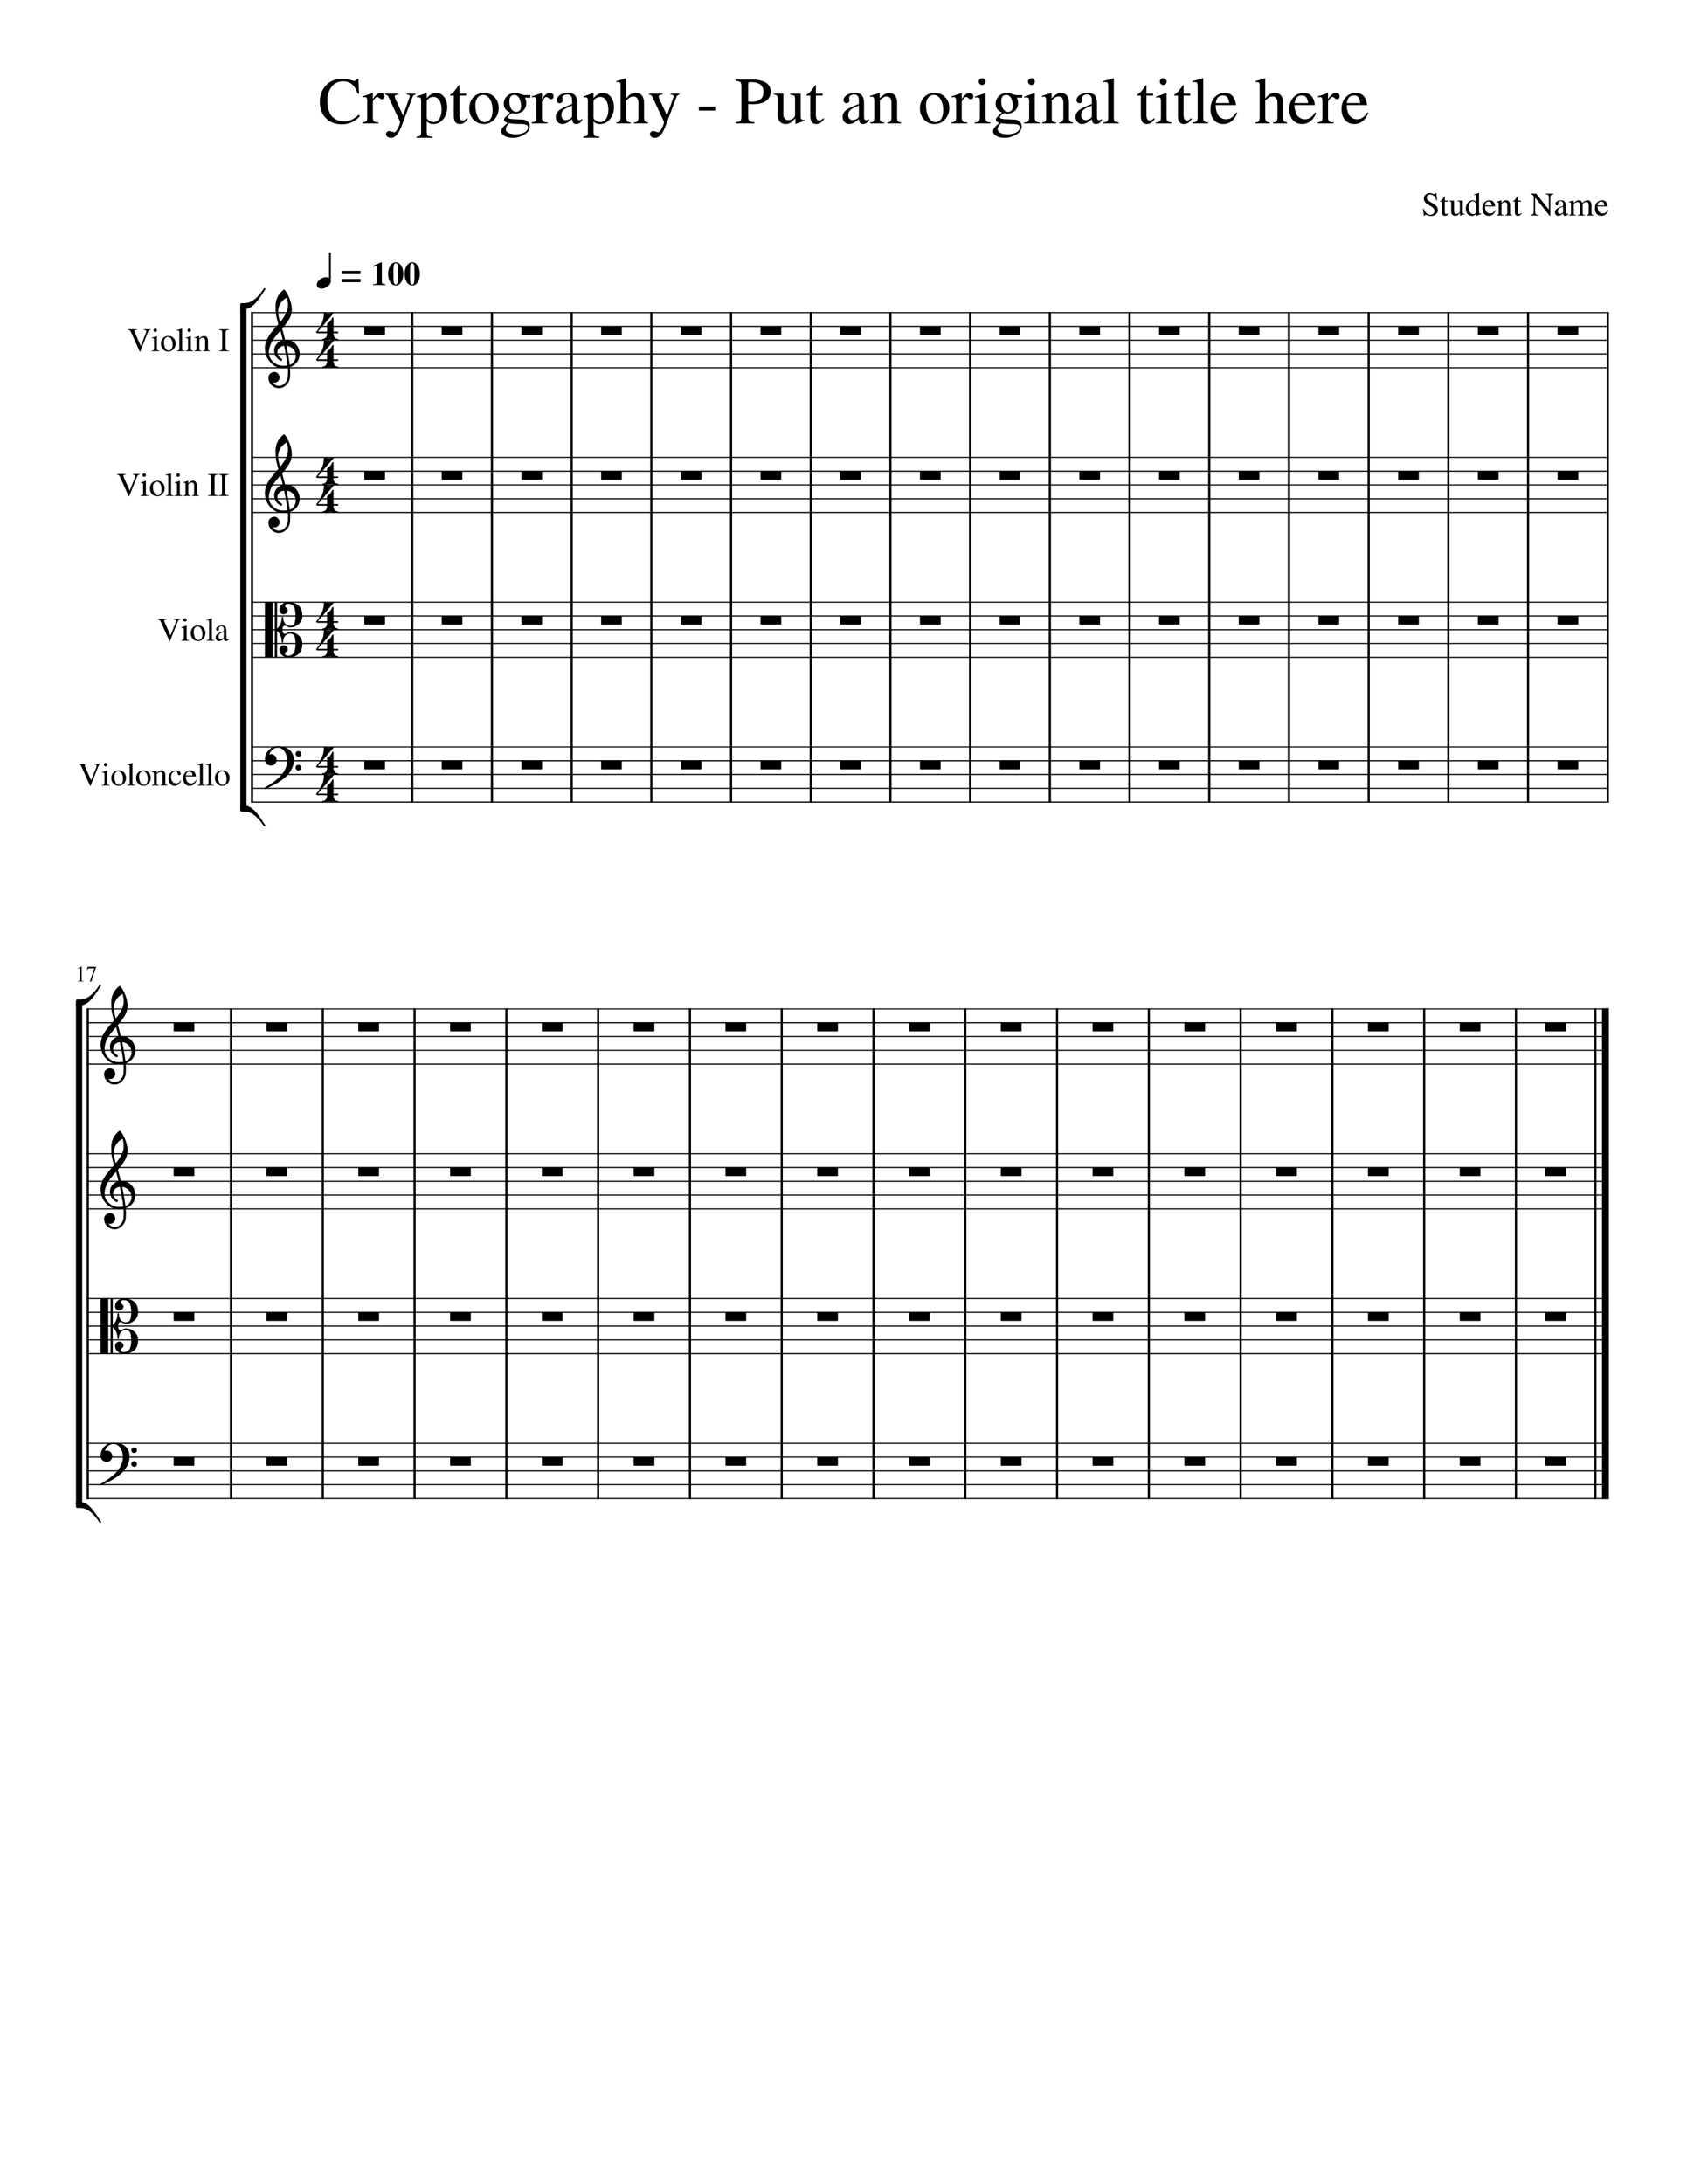 <svg width="3060" height="3960" xmlns="http://www.w3.org/2000/svg" version="1.2" baseProfile="tiny"><path fill="#fff" fill-rule="evenodd" d="M0 0h3060v3960H0V0"/><path class="StaffLines" fill="none" stroke="#000" stroke-width="2" stroke-linejoin="bevel" d="M455.232 566.733H2918.27M455.232 591.733H2918.27M455.232 616.733H2918.27M455.232 641.733H2918.27M455.232 666.733H2918.27M455.232 829.233H2918.27M455.232 854.233H2918.27M455.232 879.233H2918.27M455.232 904.233H2918.27M455.232 929.233H2918.27M455.232 1091.73H2918.27M455.232 1116.73H2918.27M455.232 1141.73H2918.27M455.232 1166.73H2918.27M455.232 1191.73H2918.27M455.232 1354.23H2918.27M455.232 1379.23H2918.27M455.232 1404.23H2918.27M455.232 1429.23H2918.27M455.232 1454.23H2918.27M157.232 1829.23H2918.27M157.232 1854.23H2918.27M157.232 1879.23H2918.27M157.232 1904.23H2918.27M157.232 1929.23H2918.27M157.232 2091.73H2918.27M157.232 2116.73H2918.27M157.232 2141.73H2918.27M157.232 2166.73H2918.27M157.232 2191.73H2918.27M157.232 2354.23H2918.27M157.232 2379.23H2918.27M157.232 2404.23H2918.27M157.232 2429.23H2918.27M157.232 2454.23H2918.27M157.232 2616.73H2918.27M157.232 2641.73H2918.27M157.232 2666.73H2918.27M157.232 2691.73H2918.27M157.232 2716.73H2918.27"/><path class="Text" d="M580.201 184.732c0-12.406 3.833-22.487 11.5-30.242 7.667-7.755 17.214-11.633 28.641-11.633 5.125 0 9.932.628 14.422 1.883 4.489 1.255 7.099 1.883 7.828 1.883 2.646 0 4.328-1.255 5.047-3.766h2.515l1.078 26.875h-2.75c-4.416-14.875-13.036-22.312-25.859-22.312-8.74 0-15.695 3.239-20.867 9.719-5.172 6.479-7.758 15.156-7.758 26.031 0 6.958.901 12.979 2.703 18.062 1.802 5.084 4.227 8.925 7.274 11.524 3.046 2.599 6.195 4.479 9.445 5.64 3.25 1.162 6.719 1.743 10.406 1.743 9.458 0 18.396-4.042 26.813-12.125l2.156 2.156c-3.688 4.885-8.375 8.648-14.063 11.289-5.687 2.641-11.942 3.961-18.765 3.961-11.813 0-21.393-3.721-28.742-11.164s-11.024-17.284-11.024-29.524m112.422-4.797c-1.198 0-2.677-.7-4.438-2.101-1.76-1.401-2.921-2.102-3.484-2.102-1.594 0-3.391 1.17-5.391 3.508-2 2.339-3 4.477-3 6.414v27.203c0 3.469.68 5.808 2.04 7.016 1.359 1.208 4.08 1.896 8.164 2.062v1.797h-28.922v-1.797c3.833-.729 6.211-1.536 7.133-2.421.921-.886 1.382-2.86 1.382-5.922v-30.235c0-2.666-.299-4.544-.898-5.632-.599-1.089-1.659-1.633-3.18-1.633-1.281 0-2.682.161-4.203.484v-1.875c6.406-1.979 12.365-4.036 17.875-6.172l.609.235v10.718c2.959-4.114 5.477-6.968 7.555-8.562 2.078-1.594 4.357-2.391 6.836-2.391 2.083 0 3.706.545 4.867 1.633 1.162 1.089 1.742 2.602 1.742 4.539 0 1.625-.419 2.904-1.257 3.836-.839.932-1.982 1.398-3.43 1.398m22.203 59.875c2.24 0 4.599-2.479 7.078-7.437s3.719-8.599 3.719-10.922c0-1.042-1.76-5.083-5.281-12.125l-15.844-34.078c-.958-2.073-3-3.349-6.125-3.828v-1.688h24.719v1.797c-2.552.084-4.349.365-5.391.844-1.042.479-1.562 1.281-1.562 2.406 0 1.198.401 2.719 1.203 4.563l13.797 30.343 11.64-33.109c.323-.719.485-1.401.485-2.047 0-2-1.922-3-5.766-3v-1.797h16.203v1.797c-1.437.167-2.578.63-3.422 1.391-.844.76-1.625 2.099-2.344 4.015l-18.484 48.954c-3.198 8.645-6.375 14.807-9.531 18.484-3.156 3.677-6.735 5.516-10.735 5.516-2.562 0-4.684-.659-6.367-1.977-1.682-1.318-2.523-2.977-2.523-4.977 0-1.437.521-2.677 1.562-3.718 1.042-1.042 2.245-1.563 3.61-1.563 1.75 0 3.625.36 5.625 1.078 2 .719 3.245 1.078 3.734 1.078m41.156-63.234v-1.922c5.063-1.521 10.855-3.562 17.375-6.125l.735.25v9.25c5.093-6.333 10.828-9.5 17.203-9.5 5.792 0 10.552 2.409 14.281 7.227 3.729 4.818 5.594 10.961 5.594 18.429 0 8.698-2.401 15.998-7.203 21.899-4.802 5.901-10.74 8.851-17.813 8.851-2.541 0-4.669-.343-6.383-1.031-1.713-.687-3.606-1.989-5.679-3.906v18.687c0 3.73.64 6.131 1.922 7.204 1.281 1.073 4.161 1.645 8.64 1.718v2.157h-29.156v-2.032c3.521-.323 5.799-1.002 6.836-2.039 1.036-1.036 1.555-3.117 1.555-6.242v-56.156c0-2.802-.318-4.643-.954-5.524-.635-.88-1.953-1.32-3.953-1.32-1.281 0-2.281.042-3 .125m18.11 7.125v29.672c0 1.771 1.375 3.539 4.125 5.305 2.75 1.765 5.515 2.648 8.297 2.648 4.302 0 7.786-2.07 10.453-6.211 2.666-4.14 4-9.549 4-16.226 0-6.99-1.334-12.597-4-16.821-2.667-4.224-6.229-6.336-10.688-6.336-2.791 0-5.521.886-8.187 2.657-2.667 1.77-4 3.541-4 5.312m71.39-13.969v3.61h-12.125v34.312c0 3.761.48 6.5 1.438 8.219.958 1.719 2.557 2.578 4.797 2.578 2.479 0 4.88-1.401 7.203-4.203l1.562 1.328c-3.843 6.24-8.645 9.359-14.406 9.359-7.198 0-10.797-5.104-10.797-15.312v-36.281h-6.359c-.313-.229-.469-.495-.469-.797 0-.375.12-.675.359-.899.24-.224.701-.541 1.383-.953.683-.411 1.508-.997 2.477-1.758.969-.76 2.297-2.138 3.984-4.132 1.688-1.995 3.537-4.394 5.547-7.196 1.302-1.833 2.115-2.953 2.438-3.359.562 0 .843.521.843 1.562v13.922h12.125m32.453-1.203c7.73 0 14.092 2.563 19.086 7.688 4.995 5.125 7.493 11.609 7.493 19.453 0 8.312-2.599 15.268-7.797 20.867-5.198 5.599-11.542 8.398-19.032 8.398-7.489 0-13.77-2.7-18.843-8.101-5.073-5.401-7.61-12.138-7.61-20.211 0-8.24 2.477-14.982 7.43-20.227 4.953-5.244 11.378-7.867 19.273-7.867m-15.656 22.266c0 8.479 1.552 15.687 4.656 21.625 3.105 5.937 7.167 8.906 12.188 8.906 4.469 0 7.977-1.901 10.523-5.703 2.547-3.802 3.821-9.068 3.821-15.797 0-8.167-1.594-14.823-4.782-19.969-3.187-5.145-7.291-7.718-12.312-7.718-4.219 0-7.622 1.703-10.211 5.109-2.588 3.406-3.883 7.922-3.883 13.547m52.063 26.359c0-1.5.552-2.885 1.656-4.156 1.104-1.271 4.187-4.214 9.25-8.828-4.083-2.011-7.003-4.261-8.758-6.75-1.755-2.49-2.633-5.62-2.633-9.391 0-5.427 1.959-10.034 5.875-13.82 3.917-3.787 8.698-5.68 14.344-5.68 3.115 0 6.448.662 10 1.985 3.552 1.323 6.484 1.984 8.797 1.984h9.219v4.562h-9.86c1.532 3.448 2.297 6.823 2.297 10.125 0 5.542-1.864 10.04-5.594 13.493-3.729 3.453-8.125 5.179-13.187 5.179-.948 0-3.214-.203-6.797-.609-1.646.479-3.292 1.56-4.937 3.242-1.646 1.682-2.469 3.123-2.469 4.32 0 1.917 3.182 2.995 9.547 3.235l15.422.672c4.458.146 7.989 1.343 10.593 3.593 2.605 2.25 3.907 5.193 3.907 8.829 0 5.895-3.289 10.828-9.868 14.796-6.578 3.969-13.658 5.954-21.242 5.954-5.708 0-10.609-1.133-14.703-3.399-4.094-2.265-6.141-4.992-6.141-8.18 0-2.333.894-4.648 2.68-6.945 1.787-2.297 4.779-5.07 8.977-8.32-2.49-1.115-4.175-2.078-5.055-2.891-.88-.812-1.32-1.812-1.32-3m9.047 6.219c-2.5 3.083-4.115 5.289-4.844 6.617-.729 1.328-1.094 2.701-1.094 4.117 0 2.802 1.607 5.052 4.82 6.75 3.214 1.698 7.467 2.547 12.758 2.547 6.792 0 12.261-1.146 16.406-3.437 4.146-2.292 6.219-5.261 6.219-8.907 0-2.291-1.12-3.906-3.359-4.843-2.24-.938-6.073-1.407-11.5-1.407-8.063 0-14.531-.479-19.406-1.437m21.781-31.484c0-1.344-.159-2.961-.477-4.852-.317-1.891-.872-4.039-1.664-6.445-.791-2.407-2.062-4.417-3.812-6.032-1.75-1.614-3.86-2.421-6.328-2.421-2.782 0-4.948.968-6.5 2.906-1.552 1.937-2.329 4.614-2.329 8.031 0 6.917 1.274 11.943 3.821 15.078 2.547 3.136 5.331 4.703 8.351 4.703 2.782 0 4.967-.984 6.555-2.953 1.589-1.969 2.383-4.64 2.383-8.015m54.234-11.954c-1.198 0-2.677-.7-4.437-2.101-1.761-1.401-2.922-2.102-3.485-2.102-1.593 0-3.39 1.17-5.39 3.508-2 2.339-3 4.477-3 6.414v27.203c0 3.469.679 5.808 2.039 7.016 1.359 1.208 4.081 1.896 8.164 2.062v1.797h-28.922v-1.797c3.833-.729 6.211-1.536 7.133-2.421.922-.886 1.383-2.86 1.383-5.922v-30.235c0-2.666-.3-4.544-.899-5.632-.599-1.089-1.659-1.633-3.18-1.633-1.281 0-2.682.161-4.203.484v-1.875c6.407-1.979 12.365-4.036 17.875-6.172l.61.235v10.718c2.958-4.114 5.476-6.968 7.554-8.562 2.079-1.594 4.357-2.391 6.836-2.391 2.084 0 3.708.545 4.868 1.633 1.16 1.089 1.74 2.602 1.74 4.539 0 1.625-.42 2.904-1.26 3.836-.83.932-1.98 1.398-3.426 1.398m8.746 31.954c0-1.438.16-2.774.48-4.008.32-1.235.87-2.388 1.66-3.461a69.511 69.511 0 012.24-2.922c.71-.875 1.77-1.771 3.19-2.688 1.41-.916 2.59-1.671 3.54-2.265.94-.594 2.38-1.31 4.31-2.149 1.93-.838 3.41-1.476 4.43-1.914a221.31 221.31 0 014.83-1.968c2.21-.875 3.82-1.511 4.86-1.907v-7.281c0-6.604-3.03-9.906-9.07-9.906-2.38 0-4.41.578-6.08 1.734-1.66 1.156-2.5 2.537-2.5 4.141 0 .635.1 1.513.3 2.633.2 1.119.3 1.841.3 2.164 0 1.364-.55 2.547-1.65 3.547-1.1 1-2.38 1.5-3.84 1.5-1.4 0-2.64-.521-3.71-1.563-1.06-1.042-1.6-2.245-1.6-3.609 0-3.75 1.96-6.927 5.87-9.532 3.91-2.604 8.73-3.906 14.46-3.906 6.41 0 10.82 1.573 13.24 4.719 2.42 3.146 3.63 7.948 3.63 14.406v23.281c0 2.625.26 4.435.78 5.43.51.995 1.45 1.492 2.82 1.492 1.68 0 3.44-.755 5.28-2.265v3.14c-2.08 2.396-3.9 4.029-5.46 4.899-1.56.87-3.32 1.304-5.27 1.304-2.39 0-4.14-.697-5.25-2.093-1.12-1.396-1.83-3.698-2.15-6.907-6.83 6-12.63 9-17.39 9-3.57 0-6.5-1.221-8.8-3.664-2.3-2.442-3.45-5.57-3.45-9.382m29.54-3.11v-17.312c-7.16 2.625-12.17 5.172-15.04 7.64-2.86 2.469-4.29 5.453-4.29 8.953 0 3.261.79 5.688 2.39 7.282 1.59 1.593 3.3 2.39 5.12 2.39 2.71 0 5.61-.916 8.71-2.75 1.27-.708 2.1-1.461 2.5-2.257.4-.797.61-2.112.61-3.946m20.75-32.203v-1.922c5.06-1.521 10.85-3.562 17.37-6.125l.73.25v9.25c5.1-6.333 10.83-9.5 17.21-9.5 5.79 0 10.55 2.409 14.28 7.227 3.73 4.818 5.59 10.961 5.59 18.429 0 8.698-2.4 15.998-7.2 21.899-4.8 5.901-10.74 8.851-17.81 8.851-2.54 0-4.67-.343-6.39-1.031-1.71-.687-3.6-1.989-5.68-3.906v18.687c0 3.73.65 6.131 1.93 7.204 1.28 1.073 4.16 1.645 8.64 1.718v2.157h-29.16v-2.032c3.52-.323 5.8-1.002 6.84-2.039 1.03-1.036 1.55-3.117 1.55-6.242v-56.156c0-2.802-.32-4.643-.95-5.524-.64-.88-1.95-1.32-3.95-1.32-1.29 0-2.29.042-3 .125m18.1 7.125v29.672c0 1.771 1.38 3.539 4.13 5.305 2.75 1.765 5.52 2.648 8.3 2.648 4.3 0 7.78-2.07 10.45-6.211 2.67-4.14 4-9.549 4-16.226 0-6.99-1.33-12.597-4-16.821-2.67-4.224-6.23-6.336-10.69-6.336-2.79 0-5.52.886-8.19 2.657-2.66 1.77-4 3.541-4 5.312m59.27-1.125v28.922c0 4.156.48 6.833 1.44 8.031.96 1.198 3.2 2 6.72 2.406v1.797h-26.03v-1.797c3.43-.479 5.57-1.278 6.41-2.398.84-1.12 1.26-3.799 1.26-8.039v-56.516c0-2.562-.34-4.244-1.02-5.047-.68-.802-2.18-1.203-4.5-1.203-.56 0-1.24.084-2.05.25v-1.922c5.69-1.52 11.41-3.281 17.16-5.281l.61.36v36.468c2.71-3.593 5.44-6.172 8.18-7.734 2.74-1.563 5.87-2.344 9.37-2.344 9.9 0 14.86 6.36 14.86 19.078v23.891c0 4.156.38 6.773 1.14 7.852.76 1.078 2.77 1.94 6.04 2.585v1.797h-25.54v-1.797c3.43-.322 5.65-1.125 6.65-2.406 1-1.281 1.5-3.958 1.5-8.031v-23.766c0-8.479-2.98-12.718-8.95-12.718-2.31 0-4.48.58-6.51 1.742-2.02 1.161-4.27 3.101-6.74 5.82m57.72 57.234c2.24 0 4.6-2.479 7.08-7.437 2.48-4.958 3.72-8.599 3.72-10.922 0-1.042-1.76-5.083-5.29-12.125l-15.84-34.078c-.96-2.073-3-3.349-6.12-3.828v-1.688h24.71v1.797c-2.55.084-4.34.365-5.39.844-1.04.479-1.56 1.281-1.56 2.406 0 1.198.4 2.719 1.2 4.563l13.8 30.343 11.64-33.109c.33-.719.49-1.401.49-2.047 0-2-1.93-3-5.77-3v-1.797h16.2v1.797c-1.43.167-2.57.63-3.42 1.391-.84.76-1.62 2.099-2.34 4.015l-18.49 48.954c-3.19 8.645-6.37 14.807-9.53 18.484-3.15 3.677-6.73 5.516-10.73 5.516-2.56 0-4.69-.659-6.37-1.977-1.68-1.318-2.52-2.977-2.52-4.977 0-1.437.52-2.677 1.56-3.718 1.04-1.042 2.25-1.563 3.61-1.563 1.75 0 3.62.36 5.62 1.078 2 .719 3.25 1.078 3.74 1.078m74.14-46.562h29.52v7.203h-29.52v-7.203m130.28-27.172c0 2.052-.24 4.026-.72 5.922s-1.42 3.909-2.83 6.039c-1.4 2.13-3.27 3.966-5.6 5.508-2.33 1.542-5.5 2.825-9.51 3.851-4.02 1.026-8.67 1.539-13.96 1.539-2.41 0-5.17-.119-8.29-.359v22c0 4.427.7 7.307 2.1 8.641 1.39 1.333 4.46 2.078 9.19 2.234v2.281h-33.61v-2.281c4.56-.396 7.38-1.255 8.46-2.578 1.08-1.323 1.61-4.505 1.61-9.547v-51.953c0-4.323-.56-7.083-1.67-8.281-1.12-1.198-3.92-2.037-8.4-2.516v-2.281h31.73c3.62 0 7.11.341 10.47 1.023 3.36.683 6.71 1.787 10.04 3.313 3.33 1.526 5.99 3.773 7.99 6.742s3 6.536 3 10.703m-40.91-13.156v31.094c2.8.239 5.07.359 6.83.359 13.93 0 20.89-5.859 20.89-17.578 0-6.136-1.92-10.659-5.76-13.57-3.85-2.912-9.8-4.368-17.88-4.368-1.6 0-2.68.279-3.24.836-.56.558-.84 1.633-.84 3.227m102.71 64.578v1.672c-6.26 1.76-11.78 3.64-16.55 5.64l-.48-.25-.02-10.171c-.24.239-.93.955-2.08 2.148-1.16 1.193-1.97 2.018-2.45 2.477-.48.458-1.3 1.164-2.46 2.117-1.16.953-2.18 1.638-3.06 2.054-.88.417-2.01.813-3.37 1.188-1.37.375-2.72.562-4.08.562-4.41 0-7.93-1.437-10.57-4.312-2.64-2.875-3.96-6.703-3.96-11.484V179.06c0-2.791-.52-4.723-1.56-5.796-1.04-1.073-3-1.688-5.88-1.844v-1.688h17.64v38.922c0 2.469.84 4.599 2.5 6.391 1.67 1.792 3.66 2.687 5.97 2.687.88 0 1.91-.119 3.1-.359 1.2-.24 2.57-.698 4.12-1.375 1.55-.677 2.87-1.75 3.94-3.219 1.07-1.469 1.61-3.281 1.61-5.437v-28.047c0-2.948-.54-4.899-1.62-5.852-1.08-.953-3.5-1.508-7.26-1.664v-2.047h19.08v40.953c0 2.792.44 4.625 1.32 5.5.88.875 2.72 1.313 5.52 1.313h.6m32.28-47.766v3.61h-12.13v34.312c0 3.761.48 6.5 1.44 8.219.96 1.719 2.56 2.578 4.8 2.578 2.48 0 4.88-1.401 7.2-4.203l1.56 1.328c-3.84 6.24-8.64 9.359-14.4 9.359-7.2 0-10.8-5.104-10.8-15.312v-36.281h-6.36c-.31-.229-.47-.495-.47-.797 0-.375.12-.675.36-.899.24-.224.7-.541 1.39-.953.68-.411 1.5-.997 2.47-1.758.97-.76 2.3-2.138 3.99-4.132 1.68-1.995 3.53-4.394 5.54-7.196 1.31-1.833 2.12-2.953 2.44-3.359.56 0 .84.521.84 1.562v13.922h12.13m36.33 42.157c0-1.438.16-2.774.47-4.008.32-1.235.87-2.388 1.66-3.461a79.183 79.183 0 012.24-2.922c.71-.875 1.77-1.771 3.19-2.688 1.42-.916 2.6-1.671 3.54-2.265.94-.594 2.38-1.31 4.31-2.149 1.93-.838 3.41-1.476 4.43-1.914a207.08 207.08 0 014.84-1.968c2.2-.875 3.82-1.511 4.85-1.907v-7.281c0-6.604-3.02-9.906-9.06-9.906-2.39 0-4.42.578-6.08 1.734-1.67 1.156-2.5 2.537-2.5 4.141 0 .635.1 1.513.29 2.633.2 1.119.3 1.841.3 2.164 0 1.364-.55 2.547-1.65 3.547-1.1 1-2.37 1.5-3.83 1.5-1.41 0-2.65-.521-3.71-1.563-1.07-1.042-1.61-2.245-1.61-3.609 0-3.75 1.96-6.927 5.87-9.532 3.91-2.604 8.73-3.906 14.46-3.906 6.41 0 10.82 1.573 13.25 4.719 2.42 3.146 3.63 7.948 3.63 14.406v23.281c0 2.625.26 4.435.77 5.43.52.995 1.46 1.492 2.82 1.492 1.68 0 3.44-.755 5.28-2.265v3.14c-2.08 2.396-3.9 4.029-5.46 4.899-1.56.87-3.31 1.304-5.27 1.304-2.39 0-4.14-.697-5.25-2.093-1.12-1.396-1.83-3.698-2.14-6.907-6.84 6-12.63 9-17.39 9-3.58 0-6.51-1.221-8.81-3.664-2.29-2.442-3.44-5.57-3.44-9.382m29.53-3.11v-17.312c-7.16 2.625-12.17 5.172-15.03 7.64-2.87 2.469-4.3 5.453-4.3 8.953 0 3.261.8 5.688 2.39 7.282 1.59 1.593 3.3 2.39 5.13 2.39 2.7 0 5.61-.916 8.7-2.75 1.27-.708 2.11-1.461 2.51-2.257.4-.797.6-2.112.6-3.946m20.26-32.922v-2.047a331.736 331.736 0 0016.66-5.281l.86.235v9.375c4.06-3.792 7.27-6.342 9.61-7.649 2.34-1.307 4.91-1.961 7.69-1.961 4.43 0 7.92 1.573 10.46 4.719 2.53 3.146 3.8 7.542 3.8 13.187v27.563c0 2.958.48 4.94 1.44 5.945.96 1.006 2.92 1.67 5.87 1.992v1.797h-25.07v-1.797c3.04-.239 5.06-1.041 6.06-2.406 1-1.364 1.5-3.932 1.5-7.703v-25.141c0-7.781-2.9-11.671-8.7-11.671-1.99 0-3.82.461-5.5 1.382-1.67.922-3.94 2.748-6.8 5.477v33.797c0 2.167.56 3.693 1.68 4.578 1.12.885 3.2 1.448 6.24 1.687v1.797h-25.56v-1.797c3.04-.239 5.04-.942 6-2.109s1.44-3.474 1.44-6.922v-29.828c0-2.969-.32-4.995-.96-6.078-.65-1.083-1.8-1.625-3.48-1.625-1.52 0-2.6.161-3.24.484m117.16-7.328c7.73 0 14.09 2.563 19.09 7.688 4.99 5.125 7.49 11.609 7.49 19.453 0 8.312-2.6 15.268-7.8 20.867-5.2 5.599-11.54 8.398-19.03 8.398-7.49 0-13.77-2.7-18.84-8.101-5.08-5.401-7.61-12.138-7.61-20.211 0-8.24 2.47-14.982 7.43-20.227 4.95-5.244 11.37-7.867 19.27-7.867m-15.66 22.266c0 8.479 1.56 15.687 4.66 21.625 3.1 5.937 7.17 8.906 12.19 8.906 4.47 0 7.97-1.901 10.52-5.703 2.55-3.802 3.82-9.068 3.82-15.797 0-8.167-1.59-14.823-4.78-19.969-3.19-5.145-7.29-7.718-12.31-7.718-4.22 0-7.62 1.703-10.21 5.109-2.59 3.406-3.89 7.922-3.89 13.547m81.1-10.86c-1.2 0-2.68-.7-4.44-2.101-1.76-1.401-2.92-2.102-3.48-2.102-1.6 0-3.39 1.17-5.39 3.508-2 2.339-3 4.477-3 6.414v27.203c0 3.469.68 5.808 2.03 7.016 1.36 1.208 4.09 1.896 8.17 2.062v1.797h-28.92v-1.797c3.83-.729 6.21-1.536 7.13-2.421.92-.886 1.38-2.86 1.38-5.922v-30.235c0-2.666-.3-4.544-.9-5.632-.6-1.089-1.65-1.633-3.18-1.633-1.28 0-2.68.161-4.2.484v-1.875c6.41-1.979 12.37-4.036 17.88-6.172l.61.235v10.718c2.95-4.114 5.47-6.968 7.55-8.562 2.08-1.594 4.36-2.391 6.84-2.391 2.08 0 3.7.545 4.86 1.633 1.16 1.089 1.75 2.602 1.75 4.539 0 1.625-.42 2.904-1.26 3.836-.84.932-1.98 1.398-3.43 1.398m12.59-3.359c-1.76 0-3.44.12-5.03.359v-1.796c5.64-1.605 11.87-3.808 18.7-6.61l.49.36v42.609c0 4.312.5 7.049 1.5 8.211 1 1.161 3.46 1.904 7.39 2.226v1.797h-28.56v-1.797c4.15-.239 6.77-.96 7.86-2.164 1.08-1.203 1.62-3.961 1.62-8.273v-27.844c0-2.635-.3-4.474-.91-5.515-.6-1.042-1.62-1.563-3.06-1.563m7.97-34.797c1.78 0 3.28.599 4.49 1.797 1.22 1.198 1.82 2.636 1.82 4.313 0 1.76-.6 3.221-1.82 4.382-1.21 1.162-2.71 1.743-4.49 1.743-1.69 0-3.12-.599-4.29-1.797s-1.76-2.638-1.76-4.321c0-1.682.61-3.122 1.82-4.32 1.2-1.198 2.62-1.797 4.23-1.797m25.16 75.375c0-1.5.55-2.885 1.65-4.156 1.11-1.271 4.19-4.214 9.25-8.828-4.08-2.011-7-4.261-8.75-6.75-1.76-2.49-2.64-5.62-2.64-9.391 0-5.427 1.96-10.034 5.88-13.82 3.91-3.787 8.7-5.68 14.34-5.68 3.12 0 6.45.662 10 1.985s6.49 1.984 8.8 1.984h9.22v4.562h-9.86c1.53 3.448 2.29 6.823 2.29 10.125 0 5.542-1.86 10.04-5.59 13.493-3.73 3.453-8.12 5.179-13.19 5.179-.94 0-3.21-.203-6.79-.609-1.65.479-3.3 1.56-4.94 3.242-1.65 1.682-2.47 3.123-2.47 4.32 0 1.917 3.18 2.995 9.55 3.235l15.42.672c4.46.146 7.99 1.343 10.59 3.593 2.61 2.25 3.91 5.193 3.91 8.829 0 5.895-3.29 10.828-9.87 14.796-6.58 3.969-13.66 5.954-21.24 5.954-5.71 0-10.61-1.133-14.7-3.399-4.1-2.265-6.14-4.992-6.14-8.18 0-2.333.89-4.648 2.68-6.945 1.78-2.297 4.77-5.07 8.97-8.32-2.49-1.115-4.17-2.078-5.05-2.891-.88-.812-1.32-1.812-1.32-3m9.04 6.219c-2.5 3.083-4.11 5.289-4.84 6.617-.73 1.328-1.09 2.701-1.09 4.117 0 2.802 1.6 5.052 4.82 6.75 3.21 1.698 7.46 2.547 12.75 2.547 6.8 0 12.26-1.146 16.41-3.437 4.15-2.292 6.22-5.261 6.22-8.907 0-2.291-1.12-3.906-3.36-4.843-2.24-.938-6.07-1.407-11.5-1.407-8.06 0-14.53-.479-19.41-1.437m21.78-31.484c0-1.344-.15-2.961-.47-4.852-.32-1.891-.87-4.039-1.67-6.445-.79-2.407-2.06-4.417-3.81-6.032-1.75-1.614-3.86-2.421-6.33-2.421-2.78 0-4.94.968-6.5 2.906-1.55 1.937-2.32 4.614-2.32 8.031 0 6.917 1.27 11.943 3.82 15.078 2.54 3.136 5.33 4.703 8.35 4.703 2.78 0 4.96-.984 6.55-2.953 1.59-1.969 2.38-4.64 2.38-8.015m25.44-15.313c-1.76 0-3.44.12-5.03.359v-1.796c5.64-1.605 11.87-3.808 18.7-6.61l.49.36v42.609c0 4.312.5 7.049 1.5 8.211 1 1.161 3.46 1.904 7.39 2.226v1.797h-28.56v-1.797c4.15-.239 6.77-.96 7.86-2.164 1.08-1.203 1.62-3.961 1.62-8.273v-27.844c0-2.635-.3-4.474-.91-5.515-.6-1.042-1.62-1.563-3.06-1.563m7.97-34.797c1.78 0 3.28.599 4.49 1.797 1.22 1.198 1.82 2.636 1.82 4.313 0 1.76-.6 3.221-1.82 4.382-1.21 1.162-2.71 1.743-4.49 1.743-1.69 0-3.12-.599-4.29-1.797s-1.76-2.638-1.76-4.321c0-1.682.61-3.122 1.82-4.32 1.21-1.198 2.62-1.797 4.23-1.797m19.16 34.078v-2.047c5.92-1.718 11.48-3.479 16.65-5.281l.86.235v9.375c4.07-3.792 7.27-6.342 9.61-7.649 2.35-1.307 4.91-1.961 7.69-1.961 4.44 0 7.92 1.573 10.46 4.719 2.54 3.146 3.81 7.542 3.81 13.187v27.563c0 2.958.47 4.94 1.43 5.945.96 1.006 2.92 1.67 5.88 1.992v1.797h-25.08v-1.797c3.04-.239 5.06-1.041 6.06-2.406 1-1.364 1.5-3.932 1.5-7.703v-25.141c0-7.781-2.9-11.671-8.7-11.671-1.99 0-3.82.461-5.49 1.382-1.67.922-3.94 2.748-6.81 5.477v33.797c0 2.167.56 3.693 1.68 4.578 1.12.885 3.2 1.448 6.24 1.687v1.797h-25.56v-1.797c3.04-.239 5.04-.942 6-2.109s1.44-3.474 1.44-6.922v-29.828c0-2.969-.32-4.995-.96-6.078-.64-1.083-1.8-1.625-3.48-1.625-1.52 0-2.6.161-3.23.484m61.06 36.032c0-1.438.16-2.774.48-4.008.31-1.235.87-2.388 1.65-3.461a91.986 91.986 0 012.24-2.922c.71-.875 1.78-1.771 3.19-2.688 1.42-.916 2.6-1.671 3.54-2.265.94-.594 2.38-1.31 4.31-2.149 1.94-.838 3.41-1.476 4.43-1.914 1.02-.437 2.64-1.093 4.84-1.968 2.2-.875 3.82-1.511 4.85-1.907v-7.281c0-6.604-3.02-9.906-9.06-9.906-2.39 0-4.41.578-6.08 1.734-1.67 1.156-2.5 2.537-2.5 4.141 0 .635.1 1.513.3 2.633.2 1.119.29 1.841.29 2.164 0 1.364-.55 2.547-1.64 3.547-1.1 1-2.38 1.5-3.84 1.5-1.41 0-2.64-.521-3.71-1.563-1.07-1.042-1.6-2.245-1.6-3.609 0-3.75 1.95-6.927 5.86-9.532 3.92-2.604 8.74-3.906 14.47-3.906 6.4 0 10.82 1.573 13.24 4.719 2.42 3.146 3.63 7.948 3.63 14.406v23.281c0 2.625.26 4.435.77 5.43.52.995 1.46 1.492 2.82 1.492 1.68 0 3.44-.755 5.29-2.265v3.14c-2.09 2.396-3.91 4.029-5.47 4.899-1.55.87-3.31 1.304-5.27 1.304-2.38 0-4.13-.697-5.25-2.093-1.11-1.396-1.83-3.698-2.14-6.907-6.83 6-12.63 9-17.39 9-3.57 0-6.51-1.221-8.8-3.664-2.3-2.442-3.45-5.57-3.45-9.382m29.53-3.11v-17.312c-7.16 2.625-12.17 5.172-15.03 7.64-2.86 2.469-4.3 5.453-4.3 8.953 0 3.261.8 5.688 2.39 7.282 1.6 1.593 3.31 2.39 5.13 2.39 2.71 0 5.61-.916 8.7-2.75 1.27-.708 2.11-1.461 2.51-2.257.4-.797.6-2.112.6-3.946m20.27-59.797v-1.922c7.97-1.927 14.36-3.687 19.18-5.281l.49.235v71.64c0 3.281.54 5.422 1.62 6.422 1.09 1 3.55 1.62 7.38 1.859v1.797h-28.44v-1.797c3.76-.322 6.24-1.044 7.44-2.164 1.2-1.119 1.8-3.278 1.8-6.476V156.06c0-2.802-.36-4.723-1.08-5.765-.72-1.042-2.04-1.563-3.96-1.563-1.6 0-3.08.084-4.43.25m90.93 20.75v3.61h-12.12v34.312c0 3.761.48 6.5 1.44 8.219.96 1.719 2.55 2.578 4.79 2.578 2.48 0 4.88-1.401 7.21-4.203l1.56 1.328c-3.84 6.24-8.65 9.359-14.41 9.359-7.19 0-10.79-5.104-10.79-15.312v-36.281h-6.36c-.32-.229-.47-.495-.47-.797 0-.375.12-.675.36-.899.24-.224.7-.541 1.38-.953.68-.411 1.51-.997 2.48-1.758.97-.76 2.29-2.138 3.98-4.132 1.69-1.995 3.54-4.394 5.55-7.196 1.3-1.833 2.11-2.953 2.44-3.359.56 0 .84.521.84 1.562v13.922h12.12m10.19 6.844c-1.76 0-3.44.12-5.03.359v-1.796c5.64-1.605 11.87-3.808 18.7-6.61l.49.36v42.609c0 4.312.5 7.049 1.5 8.211 1 1.161 3.46 1.904 7.39 2.226v1.797h-28.56v-1.797c4.15-.239 6.77-.96 7.86-2.164 1.08-1.203 1.62-3.961 1.62-8.273v-27.844c0-2.635-.3-4.474-.91-5.515-.6-1.042-1.62-1.563-3.06-1.563m7.97-34.797c1.78 0 3.28.599 4.49 1.797 1.22 1.198 1.82 2.636 1.82 4.313 0 1.76-.6 3.221-1.82 4.382-1.21 1.162-2.71 1.743-4.49 1.743-1.69 0-3.12-.599-4.29-1.797s-1.76-2.638-1.76-4.321c0-1.682.61-3.122 1.82-4.32 1.2-1.198 2.62-1.797 4.23-1.797m49.16 27.953v3.61h-12.13v34.312c0 3.761.48 6.5 1.44 8.219.96 1.719 2.56 2.578 4.8 2.578 2.48 0 4.88-1.401 7.2-4.203l1.56 1.328c-3.84 6.24-8.64 9.359-14.4 9.359-7.2 0-10.8-5.104-10.8-15.312v-36.281h-6.36c-.31-.229-.47-.495-.47-.797 0-.375.12-.675.36-.899.24-.224.7-.541 1.38-.953.68-.411 1.51-.997 2.48-1.758.97-.76 2.3-2.138 3.98-4.132 1.69-1.995 3.54-4.394 5.55-7.196 1.3-1.833 2.12-2.953 2.44-3.359.56 0 .84.521.84 1.562v13.922h12.13m3.95-20.75v-1.922c7.97-1.927 14.36-3.687 19.19-5.281l.48.235v71.64c0 3.281.54 5.422 1.63 6.422 1.08 1 3.54 1.62 7.37 1.859v1.797h-28.44v-1.797c3.76-.322 6.24-1.044 7.44-2.164 1.2-1.119 1.8-3.278 1.8-6.476V156.06c0-2.802-.36-4.723-1.08-5.765-.72-1.042-2.04-1.563-3.95-1.563-1.61 0-3.09.084-4.44.25m42.11 41.516c.16 4.948.84 9.208 2.04 12.781 1.2 3.573 2.76 6.242 4.68 8.008 1.91 1.766 3.85 3.021 5.82 3.766 1.96.744 4.02 1.117 6.18 1.117 3.84 0 7.18-.943 10.02-2.828 2.84-1.886 5.7-5.063 8.57-9.532l1.92.813c-2.48 6.573-5.92 11.602-10.32 15.086s-9.44 5.226-15.11 5.226c-6.88 0-12.46-2.432-16.74-7.296-4.28-4.865-6.42-11.438-6.42-19.719 0-8.844 2.46-15.953 7.38-21.328s11.06-8.063 18.42-8.063c6.08 0 10.8 1.821 14.16 5.461 3.36 3.641 5.48 9.143 6.35 16.508h-36.95m.23-3.609h24.49c-.8-5.198-2.04-8.797-3.72-10.797-1.68-2-4.36-3-8.05-3-7.2 0-11.44 4.599-12.72 13.797m89.74-4.313v28.922c0 4.156.48 6.833 1.44 8.031.95 1.198 3.19 2 6.71 2.406v1.797h-26.03v-1.797c3.44-.479 5.58-1.278 6.42-2.398.84-1.12 1.25-3.799 1.25-8.039v-56.516c0-2.562-.33-4.244-1.01-5.047-.68-.802-2.18-1.203-4.5-1.203-.56 0-1.25.084-2.05.25v-1.922c5.69-1.52 11.41-3.281 17.16-5.281l.61.36v36.468c2.71-3.593 5.43-6.172 8.18-7.734 2.74-1.563 5.86-2.344 9.36-2.344 9.91 0 14.86 6.36 14.86 19.078v23.891c0 4.156.38 6.773 1.14 7.852.77 1.078 2.78 1.94 6.05 2.585v1.797h-25.55v-1.797c3.44-.322 5.66-1.125 6.66-2.406 1-1.281 1.5-3.958 1.5-8.031v-23.766c0-8.479-2.98-12.718-8.95-12.718-2.31 0-4.48.58-6.51 1.742-2.03 1.161-4.27 3.101-6.74 5.82m53.03 7.922c.16 4.948.84 9.208 2.04 12.781 1.2 3.573 2.76 6.242 4.68 8.008 1.91 1.766 3.85 3.021 5.82 3.766 1.96.744 4.02 1.117 6.18 1.117 3.84 0 7.18-.943 10.02-2.828 2.84-1.886 5.7-5.063 8.57-9.532l1.92.813c-2.48 6.573-5.92 11.602-10.32 15.086s-9.44 5.226-15.11 5.226c-6.88 0-12.46-2.432-16.74-7.296-4.28-4.865-6.42-11.438-6.42-19.719 0-8.844 2.46-15.953 7.38-21.328s11.06-8.063 18.42-8.063c6.08 0 10.8 1.821 14.16 5.461 3.36 3.641 5.48 9.143 6.35 16.508h-36.95m.23-3.609h24.49c-.8-5.198-2.04-8.797-3.72-10.797-1.68-2-4.36-3-8.05-3-7.2 0-11.44 4.599-12.72 13.797m76.91-6.954c-1.2 0-2.68-.7-4.44-2.101-1.76-1.401-2.92-2.102-3.48-2.102-1.6 0-3.39 1.17-5.39 3.508-2 2.339-3 4.477-3 6.414v27.203c0 3.469.68 5.808 2.04 7.016 1.36 1.208 4.08 1.896 8.16 2.062v1.797h-28.92v-1.797c3.83-.729 6.21-1.536 7.13-2.421.92-.886 1.38-2.86 1.38-5.922v-30.235c0-2.666-.3-4.544-.89-5.632-.6-1.089-1.66-1.633-3.18-1.633-1.29 0-2.69.161-4.21.484v-1.875c6.41-1.979 12.37-4.036 17.88-6.172l.61.235v10.718c2.96-4.114 5.47-6.968 7.55-8.562 2.08-1.594 4.36-2.391 6.84-2.391 2.08 0 3.7.545 4.87 1.633 1.16 1.089 1.74 2.602 1.74 4.539 0 1.625-.42 2.904-1.26 3.836-.84.932-1.98 1.398-3.43 1.398m17.52 10.563c.15 4.948.83 9.208 2.03 12.781 1.21 3.573 2.77 6.242 4.68 8.008 1.92 1.766 3.86 3.021 5.82 3.766 1.97.744 4.03 1.117 6.18 1.117 3.85 0 7.19-.943 10.03-2.828 2.84-1.886 5.69-5.063 8.57-9.532l1.92.813c-2.48 6.573-5.92 11.602-10.32 15.086s-9.44 5.226-15.12 5.226c-6.87 0-12.45-2.432-16.73-7.296-4.28-4.865-6.42-11.438-6.42-19.719 0-8.844 2.46-15.953 7.38-21.328s11.06-8.063 18.41-8.063c6.09 0 10.81 1.821 14.17 5.461 3.36 3.641 5.47 9.143 6.35 16.508h-36.95m.23-3.609h24.48c-.8-5.198-2.04-8.797-3.71-10.797-1.68-2-4.36-3-8.05-3-7.2 0-11.44 4.599-12.72 13.797M2601.94 382.483c0-1.865-.67-3.524-1.99-4.977-1.32-1.453-2.93-2.698-4.82-3.734a200.447 200.447 0 01-5.61-3.196 16.438 16.438 0 01-4.74-4.211c-1.31-1.713-1.97-3.705-1.97-5.976 0-3.073 1.03-5.573 3.08-7.5 2.05-1.927 4.47-2.891 7.25-2.891 1.69 0 3.51.365 5.48 1.094 1.97.729 3.16 1.094 3.57 1.094 1.05 0 1.69-.73 1.93-2.188h1.27l1.34 12.953h-1.51c-.97-3.521-2.45-6.12-4.44-7.797-1.99-1.677-4.19-2.515-6.61-2.515-1.84 0-3.35.515-4.52 1.547-1.16 1.031-1.75 2.364-1.75 4 0 1.593.69 3.106 2.05 4.539 1.37 1.432 3.64 3.023 6.81 4.773 3.98 2.115 6.86 4.195 8.64 6.242 1.77 2.047 2.66 4.305 2.66 6.774 0 3.125-1.19 5.75-3.56 7.875-2.38 2.125-5.3 3.187-8.77 3.187-2 0-4.03-.37-6.08-1.109-2.06-.74-3.33-1.109-3.81-1.109-.44 0-.81.208-1.12.625-.32.416-.49.927-.53 1.531h-1.33l-1.8-12.844h1.39c1.47 3.615 3.18 6.279 5.14 7.992 1.96 1.714 4.27 2.571 6.94 2.571 2.21 0 3.99-.628 5.36-1.883 1.36-1.256 2.05-2.878 2.05-4.867m24.65-18.75v1.796h-6.05v17.157c0 1.885.24 3.257.72 4.117.48.859 1.28 1.289 2.39 1.289 1.24 0 2.45-.698 3.61-2.094l.78.656c-1.92 3.115-4.32 4.672-7.2 4.672-3.6 0-5.4-2.552-5.4-7.656v-18.141h-3.18c-.16-.114-.25-.244-.25-.39 0-.188.06-.339.18-.453.12-.115.35-.274.7-.477.34-.203.76-.495 1.24-.875.49-.38 1.15-1.07 1.99-2.07.85-1 1.77-2.198 2.78-3.594.65-.917 1.05-1.474 1.21-1.672.29 0 .43.261.43.781v6.954h6.05m30.24 23.875v.843c-3.13.875-5.89 1.818-8.29 2.828l-.23-.125v-5.093c-.12.114-.48.471-1.05 1.07a51.73 51.73 0 01-1.23 1.242c-.24.229-.65.583-1.23 1.063-.58.479-1.09.823-1.53 1.031-.44.208-1 .404-1.68.586-.68.182-1.36.273-2.05.273-2.19 0-3.95-.718-5.28-2.156-1.32-1.437-1.98-3.349-1.98-5.734v-15.047c0-1.386-.26-2.349-.77-2.891-.52-.542-1.5-.849-2.95-.922v-.843h8.83v19.468c0 1.229.42 2.292 1.25 3.188.83.896 1.83 1.344 2.98 1.344.44 0 .96-.06 1.56-.18.6-.12 1.28-.349 2.05-.688.77-.338 1.43-.875 1.97-1.609s.81-1.638.81-2.711v-14.031c0-1.469-.27-2.443-.81-2.922-.54-.479-1.75-.761-3.64-.844v-1.015h9.55v20.484c0 1.385.22 2.297.65 2.734.44.438 1.36.657 2.77.657h.3m21.04 3.718l-.23-.172v-3.953c-1.93 2.75-4.5 4.125-7.72 4.125-3.31 0-5.98-1.19-8.02-3.57-2.03-2.38-3.04-5.492-3.04-9.336 0-4.24 1.21-7.846 3.65-10.82 2.43-2.974 5.36-4.461 8.8-4.461 2.17 0 4.28.896 6.33 2.687v-9.437c0-1.261-.18-2.091-.54-2.492-.36-.401-1.1-.602-2.23-.602-.56 0-1 .021-1.31.063v-.969c3.66-.959 6.62-1.839 8.88-2.641l.29.125v33.922c0 1.396.17 2.313.52 2.75.34.438 1.05.656 2.12.656.2 0 .66-.021 1.39-.062v.953l-8.89 3.234m-5.59-3.234c1.52 0 2.79-.425 3.82-1.274 1.03-.849 1.54-1.612 1.54-2.289v-13.656c0-1.583-.62-2.969-1.87-4.156-1.24-1.188-2.67-1.781-4.29-1.781-2.28 0-4.1 1.01-5.47 3.031s-2.06 4.713-2.06 8.078c0 3.635.76 6.552 2.29 8.75 1.53 2.198 3.54 3.297 6.04 3.297m21.2-13.984c.08 2.479.41 4.611 1.01 6.398.6 1.786 1.38 3.12 2.34 4 .97.88 1.94 1.508 2.92 1.883s2.01.562 3.09.562c1.92 0 3.59-.471 5-1.414 1.42-.943 2.85-2.534 4.3-4.773l.95.422c-1.24 3.281-2.96 5.791-5.15 7.531-2.2 1.739-4.72 2.609-7.57 2.609-3.43 0-6.22-1.216-8.36-3.648-2.14-2.432-3.22-5.716-3.22-9.852 0-4.416 1.23-7.968 3.69-10.656 2.46-2.687 5.53-4.031 9.22-4.031 3.03 0 5.39.909 7.07 2.726 1.68 1.818 2.74 4.565 3.18 8.243h-18.47m.11-1.797h12.25c-.4-2.594-1.03-4.391-1.87-5.391-.83-1-2.18-1.5-4.02-1.5-3.59 0-5.71 2.297-6.36 6.891m20.92-5.516v-1.016c2.97-.864 5.75-1.744 8.35-2.64l.42.109v4.688c2.03-1.896 3.63-3.17 4.8-3.821 1.18-.651 2.46-.976 3.86-.976 2.2 0 3.94.784 5.21 2.351 1.28 1.568 1.91 3.769 1.91 6.602v13.766c0 1.489.24 2.484.72 2.984s1.46.828 2.94.984v.907h-12.53v-.907c1.52-.114 2.53-.513 3.03-1.195s.75-1.966.75-3.852v-12.578c0-3.885-1.46-5.828-4.36-5.828-1 0-1.92.232-2.75.695-.84.464-1.97 1.373-3.39 2.727v16.906c0 1.084.28 1.847.83 2.289.56.443 1.6.722 3.12.836v.907h-12.78v-.907c1.52-.114 2.52-.463 3-1.047.48-.583.72-1.734.72-3.453v-14.922c0-1.489-.16-2.502-.48-3.039-.32-.536-.9-.804-1.74-.804-.76 0-1.3.078-1.63.234m44.33-3.062v1.796h-6.05v17.157c0 1.885.24 3.257.72 4.117.48.859 1.28 1.289 2.39 1.289 1.24 0 2.45-.698 3.61-2.094l.78.656c-1.92 3.115-4.32 4.672-7.2 4.672-3.6 0-5.4-2.552-5.4-7.656v-18.141h-3.18c-.16-.114-.25-.244-.25-.39 0-.188.06-.339.18-.453.12-.115.35-.274.7-.477.34-.203.76-.495 1.24-.875.49-.38 1.15-1.07 1.99-2.07.85-1 1.77-2.198 2.78-3.594.65-.917 1.05-1.474 1.21-1.672.29 0 .43.261.43.781v6.954h6.05m58.95-11.579c-1.11.115-1.94.243-2.48.383-.54.141-1.1.453-1.68.938-.58.484-.98 1.234-1.19 2.25-.22 1.015-.33 2.383-.33 4.101v31.563h-1.03l-26.52-33v23.531c0 3.031.36 5.039 1.08 6.023.72.985 2.24 1.534 4.56 1.649v1.141h-14.09v-1.141c2.48-.156 4.07-.706 4.76-1.649.7-.942 1.05-2.95 1.05-6.023v-26.469c-1.2-1.396-2.15-2.294-2.85-2.695-.7-.401-1.69-.602-2.96-.602v-1.14h10.25l23.11 29.047v-20.235c0-3.031-.38-5.018-1.12-5.961-.75-.942-2.29-1.513-4.65-1.711v-1.14h14.09v1.14m2.69 32.657c0-.719.08-1.386.24-2 .15-.615.43-1.193.82-1.735.4-.541.78-1.031 1.13-1.468.35-.438.89-.883 1.59-1.336.71-.454 1.3-.831 1.78-1.133.47-.302 1.19-.662 2.15-1.078.97-.417 1.7-.735 2.21-.953a98.74 98.74 0 012.43-.985c1.1-.437 1.91-.755 2.42-.953v-3.641c0-3.302-1.51-4.953-4.53-4.953-1.19 0-2.2.289-3.04.867-.84.579-1.26 1.269-1.26 2.071 0 .323.05.763.16 1.32.1.557.15.919.15 1.086 0 .677-.27 1.266-.83 1.766-.55.5-1.19.75-1.92.75-.7 0-1.31-.261-1.85-.782-.54-.52-.8-1.119-.8-1.796 0-1.886.98-3.477 2.93-4.774 1.96-1.297 4.37-1.945 7.24-1.945 3.2 0 5.4.786 6.61 2.359s1.81 3.969 1.81 7.188v11.64c0 1.313.13 2.219.39 2.719s.73.75 1.42.75c.84 0 1.71-.38 2.63-1.141v1.579c-1.03 1.197-1.94 2.013-2.72 2.445-.78.432-1.66.648-2.64.648-1.19 0-2.06-.349-2.63-1.047-.56-.698-.91-1.843-1.06-3.437-3.42 2.989-6.32 4.484-8.7 4.484-1.79 0-3.26-.609-4.41-1.828-1.14-1.219-1.72-2.781-1.72-4.687m14.77-1.547v-8.656c-3.59 1.312-6.09 2.583-7.52 3.812-1.42 1.229-2.14 2.724-2.14 4.484 0 1.625.4 2.836 1.19 3.633.79.797 1.65 1.196 2.56 1.196 1.36 0 2.81-.459 4.36-1.375.64-.355 1.05-.732 1.25-1.133.2-.401.3-1.055.3-1.961m10.31-16.297v-1.016c2.89-.833 5.7-1.771 8.45-2.812l.43.125v4.609c2.46-1.927 4.29-3.198 5.49-3.812a8.07 8.07 0 013.76-.922c3.18 0 5.32 1.713 6.4 5.14 3.11-3.427 6.35-5.14 9.74-5.14 4.67 0 7.01 3.588 7.01 10.765v12.282c0 2.229.86 3.406 2.58 3.531l1.56.109v.907h-13.2v-.907c1.76-.198 2.86-.534 3.3-1.008.43-.474.65-1.57.65-3.289v-12.593c0-2.469-.32-4.18-.95-5.133-.64-.953-1.81-1.43-3.52-1.43-2.62 0-4.79 1.214-6.5 3.641v15.047c0 1.864.29 3.117.87 3.757.58.641 1.73.977 3.45 1.008v.907h-13.5v-.907c1.71-.114 2.82-.429 3.32-.945s.75-1.612.75-3.289v-12.953c0-4.177-1.31-6.266-3.93-6.266-1.12 0-2.36.279-3.73.836a7.12 7.12 0 00-3.3 2.695v16.829c0 1.156.27 1.942.83 2.359.56.417 1.64.661 3.24.734v.907h-13.39v-.907c1.69-.031 2.81-.325 3.37-.883.56-.557.84-1.653.84-3.289v-15.093c0-1.438-.15-2.435-.45-2.993-.3-.557-.85-.835-1.65-.835-.6 0-1.24.078-1.92.234m52.14 7.141c.07 2.479.41 4.611 1.01 6.398.6 1.786 1.38 3.12 2.34 4 .97.88 1.94 1.508 2.92 1.883s2.01.562 3.09.562c1.92 0 3.58-.471 5-1.414s2.85-2.534 4.3-4.773l.95.422c-1.24 3.281-2.96 5.791-5.16 7.531-2.19 1.739-4.71 2.609-7.56 2.609-3.44 0-6.22-1.216-8.37-3.648-2.14-2.432-3.21-5.716-3.21-9.852 0-4.416 1.23-7.968 3.69-10.656 2.46-2.687 5.53-4.031 9.22-4.031 3.03 0 5.39.909 7.07 2.726 1.68 1.818 2.74 4.565 3.18 8.243h-18.47m.11-1.797h12.25c-.41-2.594-1.03-4.391-1.87-5.391-.84-1-2.18-1.5-4.02-1.5-3.59 0-5.71 2.297-6.36 6.891"/><path class="MeasureNumber" d="M143.545 1755.51c-.479 0-1.438.3-2.875.88v-.55l7.172-3.64.312.08v24c0 .96.24 1.58.719 1.88.479.29 1.505.45 3.078.48v.59h-11v-.59c1.49-.06 2.495-.29 3.016-.67.521-.39.781-1.21.781-2.46v-18.12c0-1.25-.401-1.88-1.203-1.88m30.625-2.75v.63l-8.469 26.16h-2.609l7.922-23.88h-8.672c-1.094 0-1.927.2-2.5.6-.573.4-1.287 1.29-2.141 2.65l-.687-.31 2.359-5.85h14.797"/><path class="InstrumentName" d="M183.185 1384.51v1.15c-1.479.08-2.528.44-3.148 1.08-.62.64-1.409 2.14-2.367 4.49l-13.313 33.66h-.906l-14.766-32.94c-1.156-2.63-2.125-4.32-2.906-5.06-.781-.74-1.932-1.15-3.453-1.23v-1.15h15.969v1.15c-1.125.08-1.708.12-1.75.12-1.833.11-2.75.73-2.75 1.86 0 .79.818 3.01 2.453 6.66l9.062 20.28 8.829-22.02c.75-1.93 1.125-3.39 1.125-4.39 0-.83-.318-1.44-.954-1.82-.635-.38-1.776-.61-3.421-.69v-1.15h12.296m4.313 16.15c-.875 0-1.714.05-2.516.17v-.89c2.813-.81 5.933-1.9 9.36-3.3l.234.17v21.3c0 2.16.25 3.54.75 4.12.5.57 1.729.94 3.688 1.1v.9h-14.282v-.9c2.084-.12 3.396-.47 3.938-1.07.542-.6.812-1.99.812-4.15v-13.92c0-1.32-.151-2.23-.453-2.75-.302-.52-.812-.78-1.531-.78m3.984-17.41c.886 0 1.633.3 2.243.91.609.6.914 1.32.914 2.15 0 .89-.305 1.62-.914 2.2-.61.57-1.357.86-2.243.86-.843 0-1.557-.3-2.14-.89a2.986 2.986 0 01-.875-2.16c0-.84.302-1.56.906-2.16.604-.61 1.307-.91 2.109-.91m23.813 13.39c3.875 0 7.06 1.28 9.555 3.84 2.494 2.55 3.742 5.79 3.742 9.72 0 4.16-1.3 7.63-3.899 10.43s-5.771 4.2-9.515 4.2c-3.745 0-6.886-1.35-9.422-4.05-2.537-2.7-3.805-6.07-3.805-10.11 0-4.11 1.237-7.48 3.711-10.1 2.474-2.62 5.685-3.93 9.633-3.93m-7.828 11.12c0 4.24.778 7.85 2.336 10.82 1.557 2.97 3.591 4.45 6.101 4.45 2.229 0 3.982-.95 5.258-2.85 1.276-1.9 1.914-4.54 1.914-7.9 0-4.08-.797-7.41-2.391-9.98-1.593-2.58-3.645-3.86-6.156-3.86-2.114 0-3.82.85-5.117 2.55-1.297 1.7-1.945 3.96-1.945 6.77m23.031-20.9v-.97c3.99-.96 7.193-1.84 9.609-2.64l.235.12v35.82c0 1.64.271 2.72.812 3.22.542.5 1.771.8 3.688.92v.9h-14.219v-.9c1.885-.16 3.128-.52 3.727-1.07.599-.56.898-1.64.898-3.25v-28.62c0-1.4-.18-2.35-.539-2.88-.359-.52-1.024-.78-1.992-.78-.792 0-1.532.04-2.219.13m29.719 9.78c3.875 0 7.06 1.28 9.554 3.84 2.495 2.55 3.743 5.79 3.743 9.72 0 4.16-1.3 7.63-3.899 10.43s-5.771 4.2-9.515 4.2c-3.745 0-6.886-1.35-9.422-4.05-2.537-2.7-3.805-6.07-3.805-10.11 0-4.11 1.237-7.48 3.711-10.1 2.474-2.62 5.685-3.93 9.633-3.93m-7.828 11.12c0 4.24.778 7.85 2.336 10.82 1.557 2.97 3.591 4.45 6.101 4.45 2.229 0 3.982-.95 5.258-2.85 1.276-1.9 1.914-4.54 1.914-7.9 0-4.08-.797-7.41-2.391-9.98-1.593-2.58-3.645-3.86-6.156-3.86-2.114 0-3.82.85-5.117 2.55-1.297 1.7-1.945 3.96-1.945 6.77m23.031-7.46v-1.02c2.969-.86 5.75-1.74 8.344-2.64l.421.11v4.69c2.032-1.9 3.633-3.17 4.805-3.82 1.172-.66 2.456-.98 3.852-.98 2.208 0 3.948.78 5.218 2.35 1.271 1.57 1.907 3.77 1.907 6.6v13.77c0 1.49.239 2.48.718 2.98.48.5 1.459.83 2.938.99v.9h-12.531v-.9c1.521-.12 2.531-.52 3.031-1.2.5-.68.75-1.96.75-3.85v-12.58c0-3.88-1.453-5.83-4.359-5.83-1 0-1.917.24-2.75.7-.834.46-1.964 1.37-3.391 2.73v16.9c0 1.09.279 1.85.836 2.29.557.44 1.596.72 3.117.84v.9h-12.781v-.9c1.521-.12 2.521-.47 3-1.05.479-.58.719-1.73.719-3.45v-14.92c0-1.49-.159-2.51-.477-3.04-.318-.54-.898-.81-1.742-.81-.761 0-1.302.08-1.625.24m30.234 11.14c0-4.44 1.313-8.02 3.938-10.73 2.625-2.71 5.698-4.07 9.218-4.07 2.469 0 4.594.61 6.375 1.84 1.782 1.23 2.672 2.69 2.672 4.38 0 .69-.27 1.28-.812 1.78s-1.203.75-1.985.75c-1.312 0-2.223-.92-2.734-2.75l-.344-1.33c-.323-1.11-.724-1.87-1.203-2.27-.479-.4-1.255-.6-2.328-.6-2.427 0-4.385.96-5.875 2.89-1.489 1.92-2.234 4.42-2.234 7.48 0 3.43.864 6.23 2.593 8.39 1.73 2.17 3.948 3.25 6.657 3.25 1.677 0 3.122-.41 4.336-1.25 1.213-.83 2.523-2.28 3.929-4.36l.828.53c-.395.81-.742 1.47-1.039 2-.296.52-.828 1.31-1.593 2.35-.766 1.04-1.521 1.88-2.266 2.52-.745.64-1.724 1.23-2.937 1.77a9.044 9.044 0 01-3.774.82c-3.323 0-6.057-1.25-8.203-3.75-2.146-2.5-3.219-5.72-3.219-9.64m31.313-3.83c.073 2.48.409 4.61 1.008 6.4.599 1.78 1.38 3.12 2.343 4 .964.88 1.935 1.5 2.914 1.88.98.37 2.011.56 3.094.56 1.917 0 3.583-.47 5-1.41 1.417-.94 2.849-2.54 4.297-4.78l.953.43c-1.239 3.28-2.958 5.79-5.156 7.53-2.198 1.74-4.719 2.61-7.563 2.61-3.437 0-6.226-1.22-8.367-3.65-2.14-2.43-3.211-5.72-3.211-9.85 0-4.42 1.229-7.97 3.688-10.66 2.458-2.69 5.531-4.03 9.218-4.03 3.032 0 5.389.91 7.071 2.73 1.682 1.81 2.742 4.56 3.179 8.24h-18.468m.109-1.8h12.25c-.406-2.59-1.029-4.39-1.867-5.39-.839-1-2.18-1.5-4.024-1.5-3.593 0-5.713 2.3-6.359 6.89m20.922-18.95v-.97c3.99-.96 7.193-1.84 9.609-2.64l.235.12v35.82c0 1.64.271 2.72.812 3.22.542.5 1.771.8 3.688.92v.9h-14.219v-.9c1.885-.16 3.128-.52 3.727-1.07.599-.56.898-1.64.898-3.25v-28.62c0-1.4-.18-2.35-.539-2.88-.359-.52-1.024-.78-1.992-.78-.792 0-1.532.04-2.219.13m15.469 0v-.97c3.989-.96 7.192-1.84 9.609-2.64l.234.12v35.82c0 1.64.271 2.72.813 3.22.542.5 1.771.8 3.687.92v.9h-14.218v-.9c1.885-.16 3.127-.52 3.726-1.07.599-.56.899-1.64.899-3.25v-28.62c0-1.4-.18-2.35-.539-2.88-.36-.52-1.024-.78-1.993-.78-.791 0-1.531.04-2.218.13m29.718 9.78c3.875 0 7.06 1.28 9.555 3.84 2.495 2.55 3.742 5.79 3.742 9.72 0 4.16-1.299 7.63-3.898 10.43s-5.771 4.2-9.516 4.2c-3.744 0-6.885-1.35-9.422-4.05-2.536-2.7-3.804-6.07-3.804-10.11 0-4.11 1.237-7.48 3.711-10.1 2.474-2.62 5.685-3.93 9.632-3.93m-7.828 11.12c0 4.24.779 7.85 2.336 10.82 1.558 2.97 3.591 4.45 6.102 4.45 2.229 0 3.982-.95 5.258-2.85 1.276-1.9 1.914-4.54 1.914-7.9 0-4.08-.797-7.41-2.391-9.98-1.594-2.58-3.646-3.86-6.156-3.86-2.115 0-3.82.85-5.117 2.55-1.297 1.7-1.946 3.96-1.946 6.77M327.185 1122.01v1.14c-1.479.09-2.528.45-3.148 1.09-.62.64-1.409 2.14-2.367 4.49l-13.313 33.66h-.906l-14.766-32.94c-1.156-2.63-2.125-4.32-2.906-5.06-.781-.74-1.932-1.15-3.453-1.24v-1.14h15.969v1.14c-1.125.09-1.708.13-1.75.13-1.833.11-2.75.73-2.75 1.86 0 .79.818 3.01 2.453 6.66l9.062 20.28 8.829-22.02c.75-1.93 1.125-3.39 1.125-4.39 0-.83-.318-1.44-.954-1.82-.635-.38-1.776-.61-3.421-.7v-1.14h12.296m4.313 16.14c-.875 0-1.714.06-2.516.18v-.89c2.813-.81 5.933-1.9 9.36-3.3l.234.17v21.3c0 2.16.25 3.54.75 4.12.5.57 1.729.94 3.688 1.1v.9h-14.282v-.9c2.084-.12 3.396-.47 3.938-1.07.542-.6.812-1.99.812-4.15v-13.92c0-1.32-.151-2.23-.453-2.75-.302-.52-.812-.79-1.531-.79m3.984-17.4c.886 0 1.633.3 2.243.9.609.61.914 1.33.914 2.16 0 .89-.305 1.62-.914 2.2-.61.57-1.357.86-2.243.86-.843 0-1.557-.3-2.14-.89a2.986 2.986 0 01-.875-2.16c0-.84.302-1.56.906-2.17.604-.6 1.307-.9 2.109-.9m23.813 13.39c3.875 0 7.06 1.28 9.555 3.84 2.494 2.55 3.742 5.79 3.742 9.72 0 4.16-1.3 7.63-3.899 10.43s-5.771 4.2-9.515 4.2c-3.745 0-6.886-1.35-9.422-4.05-2.537-2.7-3.805-6.07-3.805-10.11 0-4.11 1.237-7.48 3.711-10.1 2.474-2.62 5.685-3.93 9.633-3.93m-7.828 11.12c0 4.24.778 7.85 2.336 10.82 1.557 2.97 3.591 4.45 6.101 4.45 2.229 0 3.982-.95 5.258-2.85 1.276-1.9 1.914-4.54 1.914-7.9 0-4.08-.797-7.41-2.391-9.98-1.593-2.58-3.645-3.86-6.156-3.86-2.114 0-3.82.85-5.117 2.55-1.297 1.7-1.945 3.96-1.945 6.77m23.031-20.9v-.97c3.99-.96 7.193-1.84 9.609-2.64l.235.12v35.82c0 1.64.271 2.71.812 3.21.542.5 1.771.81 3.688.93v.9h-14.219v-.9c1.885-.16 3.128-.52 3.727-1.07.599-.56.898-1.64.898-3.25v-28.62c0-1.4-.18-2.35-.539-2.88-.359-.52-1.024-.78-1.992-.78-.792 0-1.532.04-2.219.13m16.672 31.45c0-.72.078-1.38.234-2 .156-.61.433-1.19.828-1.73.396-.54.771-1.03 1.125-1.47.355-.44.886-.88 1.594-1.34.708-.45 1.3-.83 1.774-1.13.474-.3 1.192-.66 2.156-1.08.963-.42 1.7-.73 2.211-.95.51-.22 1.317-.55 2.422-.99 1.104-.43 1.911-.75 2.421-.95v-3.64c0-3.3-1.51-4.95-4.531-4.95-1.187 0-2.2.29-3.039.86-.838.58-1.258 1.27-1.258 2.07 0 .33.052.77.157 1.32.104.56.156.92.156 1.09 0 .68-.276 1.27-.828 1.77-.552.5-1.193.75-1.922.75-.698 0-1.315-.26-1.852-.79-.536-.52-.804-1.11-.804-1.79 0-1.89.979-3.48 2.937-4.78 1.958-1.29 4.37-1.94 7.234-1.94 3.198 0 5.402.79 6.61 2.36 1.208 1.57 1.812 3.97 1.812 7.19v11.64c0 1.31.131 2.22.391 2.72s.734.75 1.422.75c.833 0 1.708-.38 2.625-1.15v1.58c-1.031 1.2-1.938 2.02-2.719 2.45-.781.43-1.661.65-2.641.65-1.187 0-2.062-.35-2.625-1.05-.562-.7-.916-1.84-1.062-3.44-3.417 2.99-6.318 4.49-8.703 4.49-1.792 0-3.261-.61-4.406-1.83-1.146-1.22-1.719-2.78-1.719-4.69m14.765-1.55v-8.65c-3.583 1.31-6.088 2.58-7.515 3.81-1.427 1.23-2.141 2.72-2.141 4.48 0 1.63.396 2.84 1.188 3.64.791.79 1.646 1.19 2.562 1.19 1.354 0 2.808-.46 4.36-1.37.635-.36 1.052-.73 1.25-1.13.198-.41.296-1.06.296-1.97M253.185 859.514v1.141c-1.479.083-2.528.445-3.148 1.086-.62.64-1.409 2.138-2.367 4.492l-13.313 33.656h-.906l-14.766-32.937c-1.156-2.636-2.125-4.323-2.906-5.063-.781-.74-1.932-1.151-3.453-1.234v-1.141h15.969v1.141c-1.125.083-1.708.125-1.75.125-1.833.114-2.75.734-2.75 1.859 0 .792.818 3.01 2.453 6.656l9.062 20.282 8.829-22.016c.75-1.927 1.125-3.391 1.125-4.391 0-.833-.318-1.44-.954-1.82-.635-.38-1.776-.612-3.421-.695v-1.141h12.296m4.313 16.141c-.875 0-1.714.057-2.516.172v-.891c2.813-.802 5.933-1.901 9.36-3.297l.234.172v21.297c0 2.166.25 3.539.75 4.117.5.578 1.729.945 3.688 1.102v.906h-14.282v-.906c2.084-.115 3.396-.472 3.938-1.071.542-.599.812-1.982.812-4.148v-13.922c0-1.313-.151-2.229-.453-2.75-.302-.521-.812-.781-1.531-.781m3.984-17.407c.886 0 1.633.303 2.243.907.609.604.914 1.323.914 2.156 0 .885-.305 1.617-.914 2.195-.61.578-1.357.867-2.243.867a2.872 2.872 0 01-2.14-.898 2.978 2.978 0 01-.875-2.156c0-.839.302-1.56.906-2.164.604-.604 1.307-.907 2.109-.907m23.813 13.391c3.875 0 7.06 1.279 9.555 3.836 2.494 2.557 3.742 5.799 3.742 9.727 0 4.156-1.3 7.632-3.899 10.429-2.599 2.797-5.771 4.196-9.515 4.196-3.745 0-6.886-1.349-9.422-4.047-2.537-2.698-3.805-6.068-3.805-10.11 0-4.114 1.237-7.481 3.711-10.101 2.474-2.62 5.685-3.93 9.633-3.93m-7.828 11.125c0 4.24.778 7.844 2.336 10.813 1.557 2.968 3.591 4.453 6.101 4.453 2.229 0 3.982-.951 5.258-2.852 1.276-1.901 1.914-4.534 1.914-7.898 0-4.084-.797-7.412-2.391-9.985-1.593-2.573-3.645-3.859-6.156-3.859-2.114 0-3.82.852-5.117 2.555-1.297 1.703-1.945 3.961-1.945 6.773m23.031-20.906v-.969c3.99-.958 7.193-1.838 9.609-2.641l.235.125v35.813c0 1.646.271 2.719.812 3.219.542.5 1.771.807 3.688.922v.906h-14.219v-.906c1.885-.157 3.128-.513 3.727-1.071.599-.557.898-1.638.898-3.242v-28.625c0-1.396-.18-2.354-.539-2.875-.359-.521-1.024-.781-1.992-.781-.792 0-1.532.041-2.219.125m18.594 13.797c-.875 0-1.714.057-2.516.172v-.891c2.813-.802 5.932-1.901 9.359-3.297l.235.172v21.297c0 2.166.25 3.539.75 4.117.5.578 1.729.945 3.687 1.102v.906h-14.281v-.906c2.083-.115 3.396-.472 3.938-1.071.541-.599.812-1.982.812-4.148v-13.922c0-1.313-.151-2.229-.453-2.75-.302-.521-.813-.781-1.531-.781m3.984-17.407c.886 0 1.633.303 2.242.907.61.604.914 1.323.914 2.156 0 .885-.304 1.617-.914 2.195-.609.578-1.356.867-2.242.867a2.874 2.874 0 01-2.141-.898 2.982 2.982 0 01-.875-2.156c0-.839.303-1.56.907-2.164.604-.604 1.307-.907 2.109-.907m9.563 17.047v-1.015c2.968-.865 5.75-1.745 8.343-2.641l.422.109v4.688c2.031-1.896 3.633-3.169 4.805-3.82 1.172-.651 2.456-.977 3.851-.977 2.209 0 3.948.784 5.219 2.352 1.271 1.567 1.906 3.768 1.906 6.601v13.766c0 1.489.24 2.484.719 2.984s1.459.828 2.938.985v.906H348.31v-.906c1.521-.115 2.532-.513 3.032-1.196.5-.682.75-1.966.75-3.851v-12.578c0-3.886-1.453-5.829-4.36-5.829-1 0-1.916.232-2.75.696-.833.463-1.963 1.372-3.39 2.726v16.907c0 1.083.278 1.846.836 2.289.557.442 1.596.721 3.117.836v.906h-12.781v-.906c1.52-.115 2.52-.464 3-1.047.479-.584.718-1.735.718-3.453v-14.922c0-1.49-.158-2.503-.476-3.039-.318-.537-.899-.805-1.742-.805-.761 0-1.302.078-1.625.234m50.437 17.391v-26.625c0-2.208-.331-3.622-.992-4.242-.662-.62-2.268-1.008-4.82-1.164v-1.141h17.812v1.141c-2.521.114-4.13.492-4.828 1.133-.698.64-1.047 2.065-1.047 4.273v26.625c0 2.208.359 3.641 1.078 4.297.719.656 2.318 1.026 4.797 1.109v1.141h-17.812v-1.141c2.52-.083 4.119-.445 4.796-1.086.678-.64 1.016-2.08 1.016-4.32m19.609 0v-26.625c0-2.208-.33-3.622-.992-4.242-.661-.62-2.268-1.008-4.82-1.164v-1.141h17.812v1.141c-2.52.114-4.13.492-4.828 1.133-.698.64-1.047 2.065-1.047 4.273v26.625c0 2.208.36 3.641 1.079 4.297.718.656 2.317 1.026 4.796 1.109v1.141h-17.812v-1.141c2.521-.083 4.12-.445 4.797-1.086.677-.64 1.015-2.08 1.015-4.32M273.185 597.014v1.141c-1.479.083-2.528.445-3.148 1.085-.62.641-1.409 2.138-2.367 4.493l-13.313 33.656h-.906l-14.766-32.938c-1.156-2.635-2.125-4.323-2.906-5.062-.781-.74-1.932-1.151-3.453-1.234v-1.141h15.969v1.141c-1.125.083-1.708.125-1.75.125-1.833.114-2.75.734-2.75 1.859 0 .792.818 3.01 2.453 6.656l9.062 20.281 8.829-22.015c.75-1.927 1.125-3.391 1.125-4.391 0-.833-.318-1.44-.954-1.82-.635-.38-1.776-.612-3.421-.695v-1.141h12.296m4.313 16.141c-.875 0-1.714.057-2.516.171v-.89c2.813-.802 5.933-1.901 9.36-3.297l.234.172v21.297c0 2.166.25 3.539.75 4.117.5.578 1.729.945 3.688 1.101v.907h-14.282v-.907c2.084-.114 3.396-.471 3.938-1.07.542-.599.812-1.982.812-4.148v-13.922c0-1.313-.151-2.229-.453-2.75-.302-.521-.812-.781-1.531-.781m3.984-17.407c.886 0 1.633.302 2.243.907.609.604.914 1.322.914 2.156 0 .885-.305 1.617-.914 2.195-.61.578-1.357.867-2.243.867a2.872 2.872 0 01-2.14-.898 2.978 2.978 0 01-.875-2.156c0-.839.302-1.56.906-2.164.604-.605 1.307-.907 2.109-.907m23.813 13.391c3.875 0 7.06 1.279 9.555 3.836 2.494 2.557 3.742 5.799 3.742 9.726 0 4.157-1.3 7.633-3.899 10.43-2.599 2.797-5.771 4.195-9.515 4.195-3.745 0-6.886-1.349-9.422-4.046-2.537-2.698-3.805-6.068-3.805-10.11 0-4.114 1.237-7.482 3.711-10.101 2.474-2.62 5.685-3.93 9.633-3.93m-7.828 11.125c0 4.239.778 7.844 2.336 10.812 1.557 2.969 3.591 4.454 6.101 4.454 2.229 0 3.982-.951 5.258-2.852 1.276-1.901 1.914-4.534 1.914-7.898 0-4.084-.797-7.412-2.391-9.985-1.593-2.573-3.645-3.859-6.156-3.859-2.114 0-3.82.851-5.117 2.554-1.297 1.704-1.945 3.961-1.945 6.774m23.031-20.906v-.969c3.99-.958 7.193-1.839 9.609-2.641l.235.125v35.813c0 1.646.271 2.719.812 3.219.542.5 1.771.807 3.688.921v.907h-14.219v-.907c1.885-.156 3.128-.513 3.727-1.07.599-.557.898-1.638.898-3.242v-28.625c0-1.396-.18-2.354-.539-2.875-.359-.521-1.024-.781-1.992-.781-.792 0-1.532.041-2.219.125m18.594 13.797c-.875 0-1.714.057-2.516.171v-.89c2.813-.802 5.932-1.901 9.359-3.297l.235.172v21.297c0 2.166.25 3.539.75 4.117.5.578 1.729.945 3.687 1.101v.907h-14.281v-.907c2.083-.114 3.396-.471 3.938-1.07.541-.599.812-1.982.812-4.148v-13.922c0-1.313-.151-2.229-.453-2.75-.302-.521-.813-.781-1.531-.781m3.984-17.407c.886 0 1.633.302 2.242.907.61.604.914 1.322.914 2.156 0 .885-.304 1.617-.914 2.195-.609.578-1.356.867-2.242.867a2.874 2.874 0 01-2.141-.898 2.982 2.982 0 01-.875-2.156c0-.839.303-1.56.907-2.164.604-.605 1.307-.907 2.109-.907m9.563 17.047v-1.015c2.968-.865 5.75-1.745 8.343-2.641l.422.109v4.688c2.031-1.896 3.633-3.169 4.805-3.821 1.172-.651 2.456-.976 3.851-.976 2.209 0 3.948.784 5.219 2.351 1.271 1.568 1.906 3.769 1.906 6.602v13.766c0 1.489.24 2.484.719 2.984s1.459.828 2.938.984v.907H368.31v-.907c1.521-.114 2.532-.513 3.032-1.195s.75-1.966.75-3.851v-12.579c0-3.885-1.453-5.828-4.36-5.828-1 0-1.916.232-2.75.696-.833.463-1.963 1.372-3.39 2.726v16.906c0 1.084.278 1.847.836 2.289.557.443 1.596.722 3.117.836v.907h-12.781v-.907c1.52-.114 2.52-.463 3-1.046.479-.584.718-1.735.718-3.454v-14.921c0-1.49-.158-2.503-.476-3.04-.318-.536-.899-.804-1.742-.804-.761 0-1.302.078-1.625.234m50.437 17.391v-26.625c0-2.209-.331-3.623-.992-4.242-.662-.62-2.268-1.008-4.82-1.164v-1.141h17.812v1.141c-2.521.114-4.13.492-4.828 1.132-.698.641-1.047 2.065-1.047 4.274v26.625c0 2.208.359 3.64 1.078 4.297.719.656 2.318 1.026 4.797 1.109v1.141h-17.812v-1.141c2.52-.083 4.119-.445 4.796-1.086.678-.641 1.016-2.081 1.016-4.32"/><path class="BarLine" fill="none" stroke="#000" stroke-width="4" stroke-linejoin="bevel" d="M457.232 1353.23v102M747.717 1353.23v102M892.287 1353.23v102M1036.86 1353.23v102M1181.43 1353.23v102M1326 1353.23v102M1470.57 1353.23v102M1615.14 1353.23v102M1759.71 1353.23v102M1904.28 1353.23v102M2048.85 1353.23v102M2193.42 1353.23v102M2337.99 1353.23v102M2482.56 1353.23v102M2627.13 1353.23v102M2771.7 1353.23v102M2916.27 1353.23v102M159.232 2615.73v102M418.991 2615.73v102M585.476 2615.73v102M751.961 2615.73v102M918.446 2615.73v102M1084.93 2615.73v102M1251.42 2615.73v102M1417.9 2615.73v102M1584.39 2615.73v102M1750.87 2615.73v102M1917.36 2615.73v102M2083.84 2615.73v102M2250.33 2615.73v102M2416.81 2615.73v102M2583.3 2615.73v102M2749.78 2615.73v102M2893.77 2615.73v102"/><path class="BarLine" fill="none" stroke="#000" stroke-width="12.5" stroke-linejoin="bevel" d="M2912.02 2615.73v102"/><path class="BarLine" fill="none" stroke="#000" stroke-width="4" stroke-linejoin="bevel" d="M457.232 1090.73v263.5M747.717 1090.73v263.5M892.287 1090.73v263.5M1036.86 1090.73v263.5M1181.43 1090.73v263.5M1326 1090.73v263.5M1470.57 1090.73v263.5M1615.14 1090.73v263.5M1759.71 1090.73v263.5M1904.28 1090.73v263.5M2048.85 1090.73v263.5M2193.42 1090.73v263.5M2337.99 1090.73v263.5M2482.56 1090.73v263.5M2627.13 1090.73v263.5M2771.7 1090.73v263.5M2916.27 1090.73v263.5M159.232 2353.23v263.5M418.991 2353.23v263.5M585.476 2353.23v263.5M751.961 2353.23v263.5M918.446 2353.23v263.5M1084.93 2353.23v263.5M1251.42 2353.23v263.5M1417.9 2353.23v263.5M1584.39 2353.23v263.5M1750.87 2353.23v263.5M1917.36 2353.23v263.5M2083.84 2353.23v263.5M2250.33 2353.23v263.5M2416.81 2353.23v263.5M2583.3 2353.23v263.5M2749.78 2353.23v263.5M2893.77 2353.23v263.5"/><path class="BarLine" fill="none" stroke="#000" stroke-width="12.5" stroke-linejoin="bevel" d="M2912.02 2353.23v263.5"/><path class="BarLine" fill="none" stroke="#000" stroke-width="4" stroke-linejoin="bevel" d="M457.232 828.233v263.497M747.717 828.233v263.497M892.287 828.233v263.497M1036.86 828.233v263.497M1181.43 828.233v263.497M1326 828.233v263.497M1470.57 828.233v263.497M1615.14 828.233v263.497M1759.71 828.233v263.497M1904.28 828.233v263.497M2048.85 828.233v263.497M2193.42 828.233v263.497M2337.99 828.233v263.497M2482.56 828.233v263.497M2627.13 828.233v263.497M2771.7 828.233v263.497M2916.27 828.233v263.497M159.232 2090.73v263.5M418.991 2090.73v263.5M585.476 2090.73v263.5M751.961 2090.73v263.5M918.446 2090.73v263.5M1084.93 2090.73v263.5M1251.42 2090.73v263.5M1417.9 2090.73v263.5M1584.39 2090.73v263.5M1750.87 2090.73v263.5M1917.36 2090.73v263.5M2083.84 2090.73v263.5M2250.33 2090.73v263.5M2416.81 2090.73v263.5M2583.3 2090.73v263.5M2749.78 2090.73v263.5M2893.77 2090.73v263.5"/><path class="BarLine" fill="none" stroke="#000" stroke-width="12.5" stroke-linejoin="bevel" d="M2912.02 2090.73v263.5"/><path class="BarLine" fill="none" stroke="#000" stroke-width="4" stroke-linejoin="bevel" d="M457.232 565.733v263.5M747.717 565.733v263.5M892.287 565.733v263.5M1036.86 565.733v263.5M1181.43 565.733v263.5M1326 565.733v263.5M1470.57 565.733v263.5M1615.14 565.733v263.5M1759.71 565.733v263.5M1904.28 565.733v263.5M2048.85 565.733v263.5M2193.42 565.733v263.5M2337.99 565.733v263.5M2482.56 565.733v263.5M2627.13 565.733v263.5M2771.7 565.733v263.5M2916.27 565.733v263.5M159.232 1828.23v263.5M418.991 1828.23v263.5M585.476 1828.23v263.5M751.961 1828.23v263.5M918.446 1828.23v263.5M1084.93 1828.23v263.5M1251.42 1828.23v263.5M1417.9 1828.23v263.5M1584.39 1828.23v263.5M1750.87 1828.23v263.5M1917.36 1828.23v263.5M2083.84 1828.23v263.5M2250.33 1828.23v263.5M2416.81 1828.23v263.5M2583.3 1828.23v263.5M2749.78 1828.23v263.5M2893.77 1828.23v263.5"/><path class="BarLine" fill="none" stroke="#000" stroke-width="12.5" stroke-linejoin="bevel" d="M2912.02 1828.23v263.5"/><path class="Clef" d="M537.639 1370.34c-.974-.98-1.461-2.18-1.461-3.61 0-1.44.487-2.64 1.461-3.61.974-.98 2.177-1.46 3.609-1.46s2.638.48 3.617 1.46c.979.97 1.469 2.17 1.469 3.61 0 1.43-.49 2.63-1.469 3.61-.979.98-2.185 1.47-3.617 1.47s-2.635-.49-3.609-1.47m0 25.01c-.974-.97-1.461-2.18-1.461-3.61 0-1.43.487-2.64 1.461-3.62.974-.98 2.177-1.46 3.609-1.46s2.638.48 3.617 1.46c.979.98 1.469 2.19 1.469 3.62 0 1.43-.49 2.64-1.469 3.61-.979.97-2.185 1.46-3.617 1.46s-2.635-.49-3.609-1.46m-33.883-42.38c8.656 0 15.75 2.17 21.281 6.53 5.344 4.56 8.016 10.75 8.016 18.56 0 4.75-1.011 9.49-3.032 14.21-2.02 4.73-4.656 8.84-7.906 12.35-5.927 6.58-14.018 12.53-24.273 17.87-10.255 5.34-15.92 8.01-16.992 8.01-1.073 0-1.61-.42-1.61-1.27 0-.32.13-.61.391-.87 3.323-1.96 6.969-4.21 10.937-6.74 3.969-2.54 8.006-5.55 12.11-9.04 4.104-3.48 7.278-6.7 9.523-9.67 2.245-2.96 4.31-6.62 6.195-10.97 1.625-4.37 2.438-8.67 2.438-12.91 0-6.31-1.563-11.81-4.688-16.5-3.125-4.69-7.255-7.03-12.39-7.03-3.646 0-6.836 1.22-9.57 3.66-2.735 2.45-4.691 5.42-5.868 8.93 1.24-.52 2.381-.78 3.422-.78 2.729 0 5.071 1.01 7.024 3.03 1.953 2.02 2.929 4.4 2.929 7.14 0 2.73-.942 5.21-2.828 7.43-2.021 2.01-4.445 3.01-7.273 3.01-2.828 0-5.414-1-7.758-3.01-2.219-2.22-3.328-4.73-3.328-7.54 0-6.7 2.263-12.45 6.789-17.23 4.526-4.78 10.013-7.17 16.461-7.17M239.639 2632.84c-.974-.98-1.461-2.18-1.461-3.61 0-1.44.487-2.64 1.461-3.61.974-.98 2.177-1.46 3.609-1.46s2.638.48 3.617 1.46c.979.97 1.469 2.17 1.469 3.61 0 1.43-.49 2.63-1.469 3.61-.979.98-2.185 1.47-3.617 1.47s-2.635-.49-3.609-1.47m0 25.01c-.974-.97-1.461-2.18-1.461-3.61 0-1.43.487-2.64 1.461-3.62.974-.97 2.177-1.46 3.609-1.46s2.638.49 3.617 1.46c.979.98 1.469 2.19 1.469 3.62 0 1.43-.49 2.64-1.469 3.61-.979.98-2.185 1.46-3.617 1.46s-2.635-.48-3.609-1.46m-33.883-42.38c8.656 0 15.75 2.18 21.281 6.53 5.344 4.56 8.016 10.75 8.016 18.56 0 4.75-1.011 9.49-3.032 14.21-2.02 4.73-4.656 8.84-7.906 12.35-5.927 6.58-14.018 12.53-24.273 17.87-10.255 5.34-15.92 8.01-16.992 8.01-1.073 0-1.61-.42-1.61-1.27 0-.32.13-.61.391-.87 3.323-1.96 6.969-4.21 10.937-6.74 3.969-2.54 8.006-5.55 12.11-9.03 4.104-3.49 7.278-6.71 9.523-9.68 2.245-2.96 4.31-6.62 6.195-10.97 1.625-4.37 2.438-8.67 2.438-12.91 0-6.31-1.563-11.81-4.688-16.5-3.125-4.69-7.255-7.03-12.39-7.03-3.646 0-6.836 1.22-9.57 3.66-2.735 2.45-4.691 5.42-5.868 8.93 1.24-.52 2.381-.78 3.422-.78 2.729 0 5.071 1.01 7.024 3.03 1.953 2.02 2.929 4.4 2.929 7.14 0 2.73-.942 5.21-2.828 7.43-2.021 2.01-4.445 3.01-7.273 3.01-2.828 0-5.414-1-7.758-3.01-2.219-2.22-3.328-4.73-3.328-7.54 0-6.7 2.263-12.45 6.789-17.23 4.526-4.78 10.013-7.17 16.461-7.17M516.834 1134.4c-2.99 0-4.484 2.45-4.484 7.33 0 4.89 1.494 7.33 4.484 7.33.979 0 2.396-.52 4.25-1.56s3.37-1.56 4.547-1.56c6.177 0 11.547 1.98 16.109 5.95 4.49 4.1 6.735 9.05 6.735 14.84 0 16.67-8.823 25-26.469 25-4.229 0-7.826-1.35-10.789-4.05-2.964-2.7-4.446-6.07-4.446-10.1 0-2.15.75-3.97 2.25-5.47 1.5-1.5 3.292-2.25 5.375-2.25 2.084 0 3.873.75 5.368 2.25 1.494 1.5 2.242 3.32 2.242 5.47 0 1.3-.813 2.55-2.438 3.75-1.625 1.21-2.437 2.43-2.437 3.67 0 1.24.471 2.2 1.414 2.88.943.68 2.096 1.02 3.461 1.02 5.406 0 9.086-1.85 11.039-5.57 1.953-3.71 2.93-8.82 2.93-15.33s-.584-11.23-1.75-14.16c-1.24-3.38-4.105-5.08-8.594-5.08-3.386 0-6.25 1.47-8.594 4.39-2.219 3-3.328 6.49-3.328 10.46 0 .98-.456 1.47-1.367 1.47-.912 0-1.367-.49-1.367-1.47 0-7.75-2.797-14.42-8.391-20.02v47.17c0 .65-.328.97-.984.97h-2.047c-.719 0-1.078-.32-1.078-.97v-98.06c0-.64.359-.97 1.078-.97h2.047c.656 0 .984.33.984.97v47.17c5.594-5.59 8.391-12.26 8.391-20.01 0-.98.455-1.47 1.367-1.47.911 0 1.367.49 1.367 1.47 0 3.97 1.109 7.45 3.328 10.45 2.344 2.93 5.208 4.39 8.594 4.39 4.489 0 7.354-1.69 8.594-5.08 1.166-2.92 1.75-7.64 1.75-14.15 0-6.51-.977-11.63-2.93-15.34-1.953-3.71-5.633-5.57-11.039-5.57-1.365 0-2.5.36-3.406 1.08-.98.58-1.469 1.51-1.469 2.78 0 1.27.812 2.51 2.437 3.71 1.625 1.2 2.438 2.46 2.438 3.76 0 2.15-.748 3.97-2.242 5.47-1.495 1.5-3.284 2.25-5.368 2.25-2.083 0-3.875-.75-5.375-2.25s-2.25-3.32-2.25-5.47c0-3.97 1.469-7.32 4.407-10.06 2.989-2.73 6.599-4.1 10.828-4.1 17.646 0 26.469 8.34 26.469 25 0 5.79-2.245 10.74-6.735 14.85-4.562 3.97-9.932 5.95-16.109 5.95-1.115 0-2.615-.52-4.5-1.56-1.886-1.04-3.318-1.57-4.297-1.57m-23.438 57.33H481.49c-.656 0-.984-.32-.984-.97v-98.06c0-.64.328-.97.984-.97h11.906c.657 0 .985.33.985.97v98.06c0 .65-.328.97-.985.97M218.834 2396.91c-2.99 0-4.484 2.44-4.484 7.32 0 4.89 1.494 7.33 4.484 7.33.979 0 2.396-.52 4.25-1.56s3.37-1.56 4.547-1.56c6.177 0 11.547 1.98 16.109 5.95 4.49 4.1 6.735 9.05 6.735 14.84 0 16.67-8.823 25-26.469 25-4.229 0-7.826-1.35-10.789-4.05-2.964-2.7-4.446-6.07-4.446-10.1 0-2.15.75-3.97 2.25-5.47 1.5-1.5 3.292-2.25 5.375-2.25 2.084 0 3.873.75 5.368 2.25 1.494 1.5 2.242 3.32 2.242 5.47 0 1.3-.813 2.55-2.438 3.76-1.625 1.2-2.437 2.42-2.437 3.66 0 1.24.471 2.2 1.414 2.88.943.68 2.096 1.03 3.461 1.03 5.406 0 9.086-1.86 11.039-5.57 1.953-3.72 2.93-8.83 2.93-15.34s-.584-11.23-1.75-14.16c-1.24-3.38-4.105-5.07-8.594-5.07-3.386 0-6.25 1.46-8.594 4.39-2.219 3-3.328 6.48-3.328 10.45 0 .98-.456 1.47-1.367 1.47-.912 0-1.367-.49-1.367-1.47 0-7.75-2.797-14.42-8.391-20.02v47.18c0 .64-.328.96-.984.96h-2.047c-.719 0-1.078-.32-1.078-.96v-98.07c0-.64.359-.97 1.078-.97h2.047c.656 0 .984.33.984.97v47.17c5.594-5.59 8.391-12.26 8.391-20.01 0-.98.455-1.47 1.367-1.47.911 0 1.367.49 1.367 1.47 0 3.97 1.109 7.45 3.328 10.45 2.344 2.93 5.208 4.39 8.594 4.39 4.489 0 7.354-1.69 8.594-5.08 1.166-2.92 1.75-7.64 1.75-14.15 0-6.51-.977-11.62-2.93-15.34-1.953-3.71-5.633-5.57-11.039-5.57-1.365 0-2.5.36-3.406 1.08-.98.58-1.469 1.51-1.469 2.78 0 1.27.812 2.51 2.437 3.71 1.625 1.21 2.438 2.46 2.438 3.76 0 2.15-.748 3.97-2.242 5.47-1.495 1.5-3.284 2.25-5.368 2.25-2.083 0-3.875-.75-5.375-2.25s-2.25-3.32-2.25-5.47c0-3.97 1.469-7.32 4.407-10.06 2.989-2.73 6.599-4.1 10.828-4.1 17.646 0 26.469 8.34 26.469 25 0 5.8-2.245 10.74-6.735 14.85-4.562 3.97-9.932 5.95-16.109 5.95-1.115 0-2.615-.52-4.5-1.56-1.886-1.04-3.318-1.56-4.297-1.56m-23.438 57.32H183.49c-.656 0-.984-.32-.984-.96v-98.07c0-.64.328-.97.984-.97h11.906c.657 0 .985.33.985.97v98.07c0 .64-.328.96-.985.96M522.396 936.358v-2.141c-.062-1.104-.224-2.828-.484-5.172-3.25.521-6.146.782-8.687.782-9.115 0-16.847-3.599-23.196-10.797s-9.523-15.776-9.523-25.735c0-2.666.521-5.872 1.562-9.617 1.042-3.745 2.003-6.252 2.883-7.523.88-1.271 2.201-3.5 3.961-6.688.521-.979 2.214-3.13 5.078-6.453a32.17 32.17 0 011.367-1.75c.391-.458 1.024-1.273 1.899-2.445a30.118 30.118 0 012.828-3.274 42.851 42.851 0 002.687-2.929c.782-.943 1.5-1.737 2.157-2.383-2.344-7.75-3.776-13.708-4.297-17.875-.521-4.167-.781-9.279-.781-15.336s1.302-11.56 3.906-16.508c2.531-5.135 6.078-9.333 10.64-12.594.261-.198.602-.297 1.024-.297.422 0 .732.099.93.297 3.51 4.23 6.552 9.73 9.125 16.5 2.572 6.771 3.859 13.105 3.859 19 0 5.896-1.495 11.578-4.484 17.047-3.386 5.792-7.75 11.781-13.094 17.969 1.364 4.292 3.187 11.026 5.469 20.203h.593c.261-.062.485-.094.672-.094 7.365 0 13.373 2.589 18.024 7.766 4.651 5.177 6.976 11.151 6.976 17.922 0 8.396-3.479 15.167-10.437 20.312-2.021 1.5-4.401 2.672-7.141 3.516.333 4.229.5 7.044.5 8.445 0 1.401-.068 3.894-.203 7.477-.063 6.114-2.146 11.354-6.25 15.719-4.104 4.364-8.792 6.546-14.063 6.546-5.27 0-9.763-1.872-13.476-5.617-3.714-3.745-5.57-8.284-5.57-13.617 0-2.802 1.078-5.182 3.234-7.141 2.208-1.947 4.695-2.921 7.461-2.921s5.029 1.01 6.789 3.031c1.823 1.885 2.734 4.161 2.734 6.828 0 2.667-.911 4.911-2.734 6.734-1.823 1.823-4.005 2.735-6.547 2.735a8.095 8.095 0 01-3.016-.578c2.865 4.229 6.542 6.343 11.032 6.343 4.489 0 8.33-1.854 11.523-5.562 3.193-3.708 4.789-8.073 4.789-13.094l.281-7.031m3.125-12.297c3.386-1.24 6.073-3.438 8.063-6.594 1.99-3.156 2.984-6.297 2.984-9.422 0-4.625-1.596-8.76-4.789-12.406-3.192-3.646-7.232-5.698-12.117-6.156 2.802 13.739 4.755 25.265 5.859 34.578m-37.781-22.563c0 6.448 2.571 12.081 7.711 16.899 5.141 4.818 11.164 7.226 18.07 7.226 2.73 0 5.396-.197 8-.593-1.041-9.896-3.093-21.745-6.156-35.547-3.833.396-6.81 1.716-8.929 3.961-2.12 2.245-3.18 4.799-3.18 7.664 0 4.948 2.64 8.953 7.922 12.015.448.261.672.701.672 1.321a2.28 2.28 0 01-.633 1.609c-.422.453-.795.68-1.117.68-.323 0-.745-.063-1.266-.188-7.625-4.166-11.438-10.453-11.438-18.859 0-3.969 1.401-7.776 4.204-11.422 2.927-3.646 6.734-5.989 11.421-7.031-1.822-7.292-3.317-12.99-4.484-17.094-8.917 10.031-14.453 17.453-16.609 22.266-2.792 6.25-4.188 11.948-4.188 17.093m32.61-99.312c-4.886 2.406-8.743 5.888-11.571 10.445-2.828 4.558-4.242 9.341-4.242 14.352 0 5.01 1.172 11.489 3.516 19.437 4.687-5.666 8.234-10.974 10.64-15.922 2.407-4.947 3.61-9.846 3.61-14.695s-.651-9.388-1.953-13.617M224.396 2198.86v-2.14c-.062-1.11-.224-2.83-.484-5.17-3.25.52-6.146.78-8.687.78-9.115 0-16.847-3.6-23.196-10.8-6.349-7.2-9.523-15.78-9.523-25.73 0-2.67.521-5.88 1.562-9.62 1.042-3.75 2.003-6.25 2.883-7.52.88-1.28 2.201-3.5 3.961-6.69.521-.98 2.214-3.13 5.078-6.46.521-.7.977-1.29 1.367-1.75.391-.45 1.024-1.27 1.899-2.44a30.168 30.168 0 012.828-3.27 43.33 43.33 0 002.687-2.93c.782-.95 1.5-1.74 2.157-2.39-2.344-7.75-3.776-13.7-4.297-17.87-.521-4.17-.781-9.28-.781-15.34 0-6.05 1.302-11.56 3.906-16.51 2.531-5.13 6.078-9.33 10.64-12.59.261-.2.602-.3 1.024-.3.422 0 .732.1.93.3 3.51 4.23 6.552 9.73 9.125 16.5 2.572 6.77 3.859 13.11 3.859 19 0 5.9-1.495 11.58-4.484 17.05-3.386 5.79-7.75 11.78-13.094 17.97 1.364 4.29 3.187 11.02 5.469 20.2h.593c.261-.06.485-.09.672-.09 7.365 0 13.373 2.58 18.024 7.76 4.651 5.18 6.976 11.15 6.976 17.92 0 8.4-3.479 15.17-10.437 20.32-2.021 1.5-4.401 2.67-7.141 3.51.333 4.23.5 7.05.5 8.45 0 1.4-.068 3.89-.203 7.47-.063 6.12-2.146 11.36-6.25 15.72-4.104 4.37-8.792 6.55-14.063 6.55-5.27 0-9.763-1.87-13.476-5.62-3.714-3.74-5.57-8.28-5.57-13.62 0-2.8 1.078-5.18 3.234-7.14 2.208-1.94 4.695-2.92 7.461-2.92s5.029 1.01 6.789 3.03c1.823 1.89 2.734 4.17 2.734 6.83 0 2.67-.911 4.91-2.734 6.74-1.823 1.82-4.005 2.73-6.547 2.73a7.999 7.999 0 01-3.016-.58c2.865 4.23 6.542 6.35 11.032 6.35 4.489 0 8.33-1.86 11.523-5.57 3.193-3.7 4.789-8.07 4.789-13.09l.281-7.03m3.125-12.3c3.386-1.24 6.073-3.44 8.063-6.59 1.99-3.16 2.984-6.3 2.984-9.42 0-4.63-1.596-8.76-4.789-12.41-3.192-3.65-7.232-5.7-12.117-6.16 2.802 13.74 4.755 25.27 5.859 34.58M189.74 2164c0 6.45 2.571 12.08 7.711 16.9 5.141 4.82 11.164 7.22 18.07 7.22 2.73 0 5.396-.19 8-.59-1.041-9.9-3.093-21.74-6.156-35.55-3.833.4-6.81 1.72-8.929 3.96-2.12 2.25-3.18 4.8-3.18 7.67 0 4.95 2.64 8.95 7.922 12.01.448.26.672.7.672 1.32 0 .62-.211 1.16-.633 1.61-.422.46-.795.68-1.117.68-.323 0-.745-.06-1.266-.18-7.625-4.17-11.438-10.46-11.438-18.86 0-3.97 1.401-7.78 4.204-11.43 2.927-3.64 6.734-5.98 11.421-7.03-1.822-7.29-3.317-12.99-4.484-17.09-8.917 10.03-14.453 17.45-16.609 22.27-2.792 6.25-4.188 11.94-4.188 17.09m32.61-99.31c-4.886 2.4-8.743 5.88-11.571 10.44-2.828 4.56-4.242 9.34-4.242 14.35s1.172 11.49 3.516 19.44c4.687-5.67 8.234-10.97 10.64-15.92 2.407-4.95 3.61-9.85 3.61-14.7s-.651-9.38-1.953-13.61M522.396 673.858v-2.141c-.062-1.104-.224-2.828-.484-5.172-3.25.521-6.146.781-8.687.781-9.115 0-16.847-3.599-23.196-10.796-6.349-7.198-9.523-15.776-9.523-25.735 0-2.666.521-5.872 1.562-9.617 1.042-3.745 2.003-6.253 2.883-7.523.88-1.271 2.201-3.5 3.961-6.688.521-.979 2.214-3.13 5.078-6.453a32.17 32.17 0 011.367-1.75c.391-.458 1.024-1.274 1.899-2.445a30.118 30.118 0 012.828-3.274 42.621 42.621 0 002.687-2.93c.782-.942 1.5-1.736 2.157-2.382-2.344-7.75-3.776-13.709-4.297-17.875-.521-4.167-.781-9.279-.781-15.336 0-6.058 1.302-11.56 3.906-16.508 2.531-5.135 6.078-9.333 10.64-12.594.261-.198.602-.297 1.024-.297.422 0 .732.099.93.297 3.51 4.229 6.552 9.729 9.125 16.5 2.572 6.771 3.859 13.104 3.859 19 0 5.896-1.495 11.578-4.484 17.047-3.386 5.792-7.75 11.781-13.094 17.969 1.364 4.291 3.187 11.026 5.469 20.203h.593a2.93 2.93 0 01.672-.094c7.365 0 13.373 2.589 18.024 7.766 4.651 5.177 6.976 11.151 6.976 17.922 0 8.396-3.479 15.166-10.437 20.312-2.021 1.5-4.401 2.672-7.141 3.516.333 4.229.5 7.044.5 8.445 0 1.401-.068 3.893-.203 7.477-.063 6.114-2.146 11.354-6.25 15.718-4.104 4.365-8.792 6.547-14.063 6.547-5.27 0-9.763-1.872-13.476-5.617-3.714-3.745-5.57-8.284-5.57-13.617 0-2.802 1.078-5.182 3.234-7.141 2.208-1.948 4.695-2.922 7.461-2.922s5.029 1.011 6.789 3.032c1.823 1.885 2.734 4.161 2.734 6.828 0 2.666-.911 4.911-2.734 6.734-1.823 1.823-4.005 2.735-6.547 2.735a8.076 8.076 0 01-3.016-.579c2.865 4.23 6.542 6.344 11.032 6.344 4.489 0 8.33-1.854 11.523-5.562 3.193-3.709 4.789-8.073 4.789-13.094l.281-7.031m3.125-12.297c3.386-1.24 6.073-3.438 8.063-6.594 1.99-3.156 2.984-6.297 2.984-9.422 0-4.625-1.596-8.76-4.789-12.406-3.192-3.646-7.232-5.698-12.117-6.156 2.802 13.739 4.755 25.265 5.859 34.578m-37.781-22.563c0 6.448 2.571 12.081 7.711 16.899 5.141 4.817 11.164 7.226 18.07 7.226 2.73 0 5.396-.198 8-.593-1.041-9.896-3.093-21.745-6.156-35.547-3.833.396-6.81 1.716-8.929 3.961-2.12 2.244-3.18 4.799-3.18 7.664 0 4.948 2.64 8.953 7.922 12.015.448.261.672.701.672 1.321 0 .619-.211 1.156-.633 1.609-.422.453-.795.68-1.117.68-.323 0-.745-.063-1.266-.188-7.625-4.166-11.438-10.453-11.438-18.859 0-3.969 1.401-7.776 4.204-11.422 2.927-3.646 6.734-5.99 11.421-7.031-1.822-7.292-3.317-12.99-4.484-17.094-8.917 10.031-14.453 17.453-16.609 22.266-2.792 6.25-4.188 11.947-4.188 17.093m32.61-99.312c-4.886 2.406-8.743 5.888-11.571 10.445-2.828 4.557-4.242 9.341-4.242 14.352 0 5.01 1.172 11.489 3.516 19.437 4.687-5.666 8.234-10.974 10.64-15.922 2.407-4.948 3.61-9.846 3.61-14.695s-.651-9.388-1.953-13.617M224.396 1936.36v-2.14c-.062-1.11-.224-2.83-.484-5.17-3.25.52-6.146.78-8.687.78-9.115 0-16.847-3.6-23.196-10.8-6.349-7.2-9.523-15.78-9.523-25.73 0-2.67.521-5.88 1.562-9.62 1.042-3.75 2.003-6.25 2.883-7.52.88-1.28 2.201-3.5 3.961-6.69.521-.98 2.214-3.13 5.078-6.46.521-.7.977-1.29 1.367-1.75.391-.45 1.024-1.27 1.899-2.44a30.168 30.168 0 012.828-3.27 43.33 43.33 0 002.687-2.93c.782-.95 1.5-1.74 2.157-2.39-2.344-7.75-3.776-13.7-4.297-17.87-.521-4.17-.781-9.28-.781-15.34 0-6.05 1.302-11.56 3.906-16.51 2.531-5.13 6.078-9.33 10.64-12.59.261-.2.602-.3 1.024-.3.422 0 .732.1.93.3 3.51 4.23 6.552 9.73 9.125 16.5 2.572 6.77 3.859 13.11 3.859 19 0 5.9-1.495 11.58-4.484 17.05-3.386 5.79-7.75 11.78-13.094 17.97 1.364 4.29 3.187 11.02 5.469 20.2h.593c.261-.06.485-.09.672-.09 7.365 0 13.373 2.58 18.024 7.76 4.651 5.18 6.976 11.15 6.976 17.92 0 8.4-3.479 15.17-10.437 20.32-2.021 1.5-4.401 2.67-7.141 3.51.333 4.23.5 7.05.5 8.45 0 1.4-.068 3.89-.203 7.47-.063 6.12-2.146 11.36-6.25 15.72-4.104 4.37-8.792 6.55-14.063 6.55-5.27 0-9.763-1.87-13.476-5.62-3.714-3.74-5.57-8.28-5.57-13.62 0-2.8 1.078-5.18 3.234-7.14 2.208-1.94 4.695-2.92 7.461-2.92s5.029 1.01 6.789 3.03c1.823 1.89 2.734 4.16 2.734 6.83s-.911 4.91-2.734 6.74c-1.823 1.82-4.005 2.73-6.547 2.73a7.999 7.999 0 01-3.016-.58c2.865 4.23 6.542 6.35 11.032 6.35 4.489 0 8.33-1.86 11.523-5.57 3.193-3.7 4.789-8.07 4.789-13.09l.281-7.03m3.125-12.3c3.386-1.24 6.073-3.44 8.063-6.59 1.99-3.16 2.984-6.3 2.984-9.42 0-4.63-1.596-8.76-4.789-12.41-3.192-3.65-7.232-5.7-12.117-6.16 2.802 13.74 4.755 25.27 5.859 34.58m-37.781-22.56c0 6.45 2.571 12.08 7.711 16.9 5.141 4.82 11.164 7.22 18.07 7.22 2.73 0 5.396-.19 8-.59-1.041-9.9-3.093-21.74-6.156-35.55-3.833.4-6.81 1.72-8.929 3.96-2.12 2.25-3.18 4.8-3.18 7.67 0 4.95 2.64 8.95 7.922 12.01.448.26.672.7.672 1.32 0 .62-.211 1.16-.633 1.61-.422.46-.795.68-1.117.68-.323 0-.745-.06-1.266-.18-7.625-4.17-11.438-10.46-11.438-18.86 0-3.97 1.401-7.78 4.204-11.43 2.927-3.64 6.734-5.98 11.421-7.03-1.822-7.29-3.317-12.99-4.484-17.09-8.917 10.03-14.453 17.45-16.609 22.27-2.792 6.25-4.188 11.94-4.188 17.09m32.61-99.31c-4.886 2.4-8.743 5.88-11.571 10.44-2.828 4.56-4.242 9.34-4.242 14.35s1.172 11.49 3.516 19.44c4.687-5.67 8.234-10.97 10.64-15.92 2.407-4.95 3.61-9.85 3.61-14.7s-.651-9.38-1.953-13.61"/><path class="TimeSig" d="M596.795 1355.41a13.4 13.4 0 004.297-.68c1.37-.45 2.346-.68 2.93-.68.583 0 .973.36 1.171 1.07 0 .07-.067.27-.203.59l-28.406 33.02h16.688v-13.1c0-1.62.947-2.8 2.843-3.51 1.948-.72 4.162-3.62 6.641-8.69.187-.4.479-.6.875-.6.781 0 1.234.46 1.359 1.38v24.52h7.141c.906 0 1.393.48 1.461 1.46.068.97-.419 1.46-1.461 1.46h-7.141v.78c0 2.6.651 4.82 1.953 6.64 1.5 1.82 3.261 2.73 5.282 2.73.781 0 1.172.39 1.172 1.18 0 .78-.537 1.17-1.61 1.17s-3.075-.21-6.008-.64c-2.932-.42-5.195-.63-6.789-.63-1.593 0-3.807.21-6.64.63-2.834.43-4.964.64-6.391.64-.781 0-1.172-.39-1.172-1.17 0-.79.391-1.18 1.172-1.18 2.01 0 3.766-.91 5.266-2.73 1.364-1.89 2.047-4.1 2.047-6.64v-.78h-16.688c-.854 0-1.591-.23-2.211-.68-.62-.46-.93-.88-.93-1.27s.815-1.56 2.446-3.51c1.63-1.96 3.958-5.72 6.984-11.28 3.026-5.57 4.539-11.97 4.539-19.2 0-1.04.458-1.56 1.375-1.56.198 0 .508.06.93.19.422.13 1.333.34 2.734.64 1.401.29 2.849.43 4.344.43M596.795 1405.58c1.495 0 2.927-.22 4.297-.67 1.37-.46 2.346-.68 2.93-.68.583 0 .973.35 1.171 1.06 0 .07-.067.27-.203.59l-28.406 33.02h16.688v-13.1c0-1.62.947-2.79 2.843-3.51 1.948-.72 4.162-3.62 6.641-8.69.187-.4.479-.59.875-.59.781 0 1.234.45 1.359 1.37v24.52h7.141c.906 0 1.393.48 1.461 1.46.068.97-.419 1.46-1.461 1.46h-7.141v.78c0 2.6.651 4.82 1.953 6.64 1.5 1.82 3.261 2.74 5.282 2.74.781 0 1.172.39 1.172 1.17 0 .78-.537 1.17-1.61 1.17s-3.075-.21-6.008-.63c-2.932-.43-5.195-.64-6.789-.64-1.593 0-3.807.21-6.64.64-2.834.42-4.964.63-6.391.63-.781 0-1.172-.39-1.172-1.17 0-.78.391-1.17 1.172-1.17 2.01 0 3.766-.92 5.266-2.74 1.364-1.88 2.047-4.1 2.047-6.64v-.78h-16.688c-.854 0-1.591-.23-2.211-.68-.62-.45-.93-.88-.93-1.27s.815-1.56 2.446-3.51c1.63-1.95 3.958-5.72 6.984-11.28 3.026-5.57 4.539-11.97 4.539-19.2 0-1.04.458-1.56 1.375-1.56.198 0 .508.06.93.19.422.13 1.333.35 2.734.64 1.401.29 2.849.43 4.344.43M596.795 1092.91a13.4 13.4 0 004.297-.68c1.37-.45 2.346-.68 2.93-.68.583 0 .973.36 1.171 1.07 0 .07-.067.27-.203.59l-28.406 33.02h16.688v-13.1c0-1.62.947-2.8 2.843-3.51 1.948-.72 4.162-3.62 6.641-8.69.187-.4.479-.6.875-.6.781 0 1.234.46 1.359 1.38v24.52h7.141c.906 0 1.393.48 1.461 1.46.068.97-.419 1.46-1.461 1.46h-7.141v.78c0 2.6.651 4.82 1.953 6.64 1.5 1.82 3.261 2.73 5.282 2.73.781 0 1.172.39 1.172 1.18 0 .78-.537 1.17-1.61 1.17s-3.075-.21-6.008-.64c-2.932-.42-5.195-.63-6.789-.63-1.593 0-3.807.21-6.64.63-2.834.43-4.964.64-6.391.64-.781 0-1.172-.39-1.172-1.17 0-.79.391-1.18 1.172-1.18 2.01 0 3.766-.91 5.266-2.73 1.364-1.89 2.047-4.1 2.047-6.64v-.78h-16.688c-.854 0-1.591-.23-2.211-.68-.62-.46-.93-.88-.93-1.27s.815-1.56 2.446-3.51c1.63-1.96 3.958-5.72 6.984-11.29 3.026-5.56 4.539-11.96 4.539-19.19 0-1.04.458-1.56 1.375-1.56.198 0 .508.06.93.19.422.13 1.333.34 2.734.64 1.401.29 2.849.43 4.344.43M596.795 1143.08a13.4 13.4 0 004.297-.68c1.37-.45 2.346-.67 2.93-.67.583 0 .973.35 1.171 1.06 0 .07-.067.27-.203.59l-28.406 33.02h16.688v-13.1c0-1.62.947-2.79 2.843-3.51 1.948-.72 4.162-3.62 6.641-8.69.187-.4.479-.59.875-.59.781 0 1.234.45 1.359 1.37v24.52h7.141c.906 0 1.393.48 1.461 1.46.068.97-.419 1.46-1.461 1.46h-7.141v.78c0 2.6.651 4.82 1.953 6.64 1.5 1.82 3.261 2.74 5.282 2.74.781 0 1.172.39 1.172 1.17 0 .78-.537 1.17-1.61 1.17s-3.075-.21-6.008-.63c-2.932-.43-5.195-.64-6.789-.64-1.593 0-3.807.21-6.64.64-2.834.42-4.964.63-6.391.63-.781 0-1.172-.39-1.172-1.17 0-.78.391-1.17 1.172-1.17 2.01 0 3.766-.92 5.266-2.74 1.364-1.88 2.047-4.1 2.047-6.64v-.78h-16.688c-.854 0-1.591-.23-2.211-.68-.62-.45-.93-.88-.93-1.27s.815-1.56 2.446-3.51c1.63-1.96 3.958-5.72 6.984-11.28 3.026-5.57 4.539-11.97 4.539-19.2 0-1.04.458-1.56 1.375-1.56.198 0 .508.06.93.19.422.13 1.333.35 2.734.64 1.401.29 2.849.43 4.344.43M596.795 830.412c1.495 0 2.927-.226 4.297-.679 1.37-.453 2.346-.68 2.93-.68.583 0 .973.354 1.171 1.063 0 .073-.067.27-.203.593l-28.406 33.016h16.688v-13.094c0-1.625.947-2.797 2.843-3.515 1.948-.719 4.162-3.615 6.641-8.688.187-.396.479-.594.875-.594.781 0 1.234.459 1.359 1.375v24.516h7.141c.906 0 1.393.487 1.461 1.461.068.974-.419 1.461-1.461 1.461h-7.141v.781c0 2.604.651 4.818 1.953 6.641 1.5 1.823 3.261 2.734 5.282 2.734.781 0 1.172.391 1.172 1.172 0 .781-.537 1.172-1.61 1.172s-3.075-.211-6.008-.633c-2.932-.422-5.195-.633-6.789-.633-1.593 0-3.807.211-6.64.633-2.834.422-4.964.633-6.391.633-.781 0-1.172-.391-1.172-1.172 0-.781.391-1.172 1.172-1.172 2.01 0 3.766-.911 5.266-2.734 1.364-1.886 2.047-4.099 2.047-6.641v-.781h-16.688c-.854 0-1.591-.227-2.211-.68-.62-.453-.93-.875-.93-1.265 0-.391.815-1.563 2.446-3.516 1.63-1.953 3.958-5.714 6.984-11.281 3.026-5.568 4.539-11.966 4.539-19.196 0-1.041.458-1.562 1.375-1.562.198 0 .508.065.93.195.422.13 1.333.341 2.734.633s2.849.437 4.344.437M596.795 880.584c1.495 0 2.927-.226 4.297-.679 1.37-.453 2.346-.68 2.93-.68.583 0 .973.354 1.171 1.063 0 .072-.067.27-.203.593l-28.406 33.016h16.688v-13.094c0-1.625.947-2.797 2.843-3.515 1.948-.719 4.162-3.615 6.641-8.688.187-.396.479-.594.875-.594.781 0 1.234.459 1.359 1.375v24.516h7.141c.906 0 1.393.487 1.461 1.461.068.974-.419 1.461-1.461 1.461h-7.141v.781c0 2.604.651 4.818 1.953 6.641 1.5 1.823 3.261 2.734 5.282 2.734.781 0 1.172.391 1.172 1.172 0 .781-.537 1.172-1.61 1.172s-3.075-.211-6.008-.633c-2.932-.422-5.195-.633-6.789-.633-1.593 0-3.807.211-6.64.633-2.834.422-4.964.633-6.391.633-.781 0-1.172-.391-1.172-1.172 0-.781.391-1.172 1.172-1.172 2.01 0 3.766-.911 5.266-2.734 1.364-1.886 2.047-4.099 2.047-6.641v-.781h-16.688c-.854 0-1.591-.227-2.211-.68-.62-.453-.93-.875-.93-1.266 0-.39.815-1.562 2.446-3.515 1.63-1.953 3.958-5.714 6.984-11.281 3.026-5.568 4.539-11.967 4.539-19.196 0-1.041.458-1.562 1.375-1.562.198 0 .508.065.93.195.422.13 1.333.341 2.734.633s2.849.437 4.344.437M596.795 567.912c1.495 0 2.927-.226 4.297-.679 1.37-.453 2.346-.68 2.93-.68.583 0 .973.354 1.171 1.062 0 .073-.067.271-.203.594l-28.406 33.016h16.688v-13.094c0-1.625.947-2.797 2.843-3.516 1.948-.718 4.162-3.614 6.641-8.687.187-.396.479-.594.875-.594.781 0 1.234.459 1.359 1.375v24.516h7.141c.906 0 1.393.487 1.461 1.461.068.974-.419 1.461-1.461 1.461h-7.141v.781c0 2.604.651 4.818 1.953 6.641 1.5 1.822 3.261 2.734 5.282 2.734.781 0 1.172.391 1.172 1.172 0 .781-.537 1.172-1.61 1.172s-3.075-.211-6.008-.633c-2.932-.422-5.195-.633-6.789-.633-1.593 0-3.807.211-6.64.633-2.834.422-4.964.633-6.391.633-.781 0-1.172-.391-1.172-1.172 0-.781.391-1.172 1.172-1.172 2.01 0 3.766-.912 5.266-2.734 1.364-1.886 2.047-4.099 2.047-6.641v-.781h-16.688c-.854 0-1.591-.227-2.211-.68-.62-.453-.93-.875-.93-1.266 0-.39.815-1.562 2.446-3.515 1.63-1.953 3.958-5.714 6.984-11.281 3.026-5.568 4.539-11.967 4.539-19.196 0-1.041.458-1.562 1.375-1.562.198 0 .508.065.93.195.422.13 1.333.341 2.734.633 1.401.291 2.849.437 4.344.437M596.795 618.084c1.495 0 2.927-.226 4.297-.679 1.37-.454 2.346-.68 2.93-.68.583 0 .973.354 1.171 1.062 0 .073-.067.271-.203.594l-28.406 33.016h16.688v-13.094c0-1.625.947-2.797 2.843-3.516 1.948-.718 4.162-3.614 6.641-8.687.187-.396.479-.594.875-.594.781 0 1.234.458 1.359 1.375v24.516h7.141c.906 0 1.393.487 1.461 1.461.068.974-.419 1.461-1.461 1.461h-7.141v.781c0 2.604.651 4.818 1.953 6.64 1.5 1.823 3.261 2.735 5.282 2.735.781 0 1.172.39 1.172 1.172 0 .781-.537 1.172-1.61 1.172s-3.075-.211-6.008-.633c-2.932-.422-5.195-.633-6.789-.633-1.593 0-3.807.211-6.64.633-2.834.422-4.964.633-6.391.633-.781 0-1.172-.391-1.172-1.172 0-.782.391-1.172 1.172-1.172 2.01 0 3.766-.912 5.266-2.735 1.364-1.885 2.047-4.098 2.047-6.64v-.781h-16.688c-.854 0-1.591-.227-2.211-.68-.62-.453-.93-.875-.93-1.266 0-.39.815-1.562 2.446-3.515 1.63-1.953 3.958-5.714 6.984-11.282 3.026-5.567 4.539-11.966 4.539-19.195 0-1.042.458-1.562 1.375-1.562.198 0 .508.065.93.195.422.13 1.333.341 2.734.633 1.401.291 2.849.437 4.344.437"/><path class="Rest" d="M697.463 1394.86h-35.547c-.656 0-.984-.32-.984-.97v-13.67c0-.66.328-.99.984-.99h35.547c.646 0 .969.33.969.99v13.67c0 .65-.323.97-.969.97M837.783 1394.86h-35.547c-.656 0-.984-.32-.984-.97v-13.67c0-.66.328-.99.984-.99h35.547c.646 0 .969.33.969.99v13.67c0 .65-.323.97-.969.97M982.353 1394.86h-35.547c-.656 0-.984-.32-.984-.97v-13.67c0-.66.328-.99.984-.99h35.547c.646 0 .969.33.969.99v13.67c0 .65-.323.97-.969.97M1126.92 1394.86h-35.54c-.66 0-.99-.32-.99-.97v-13.67c0-.66.33-.99.99-.99h35.54c.65 0 .97.33.97.99v13.67c0 .65-.32.97-.97.97M1271.49 1394.86h-35.54c-.66 0-.99-.32-.99-.97v-13.67c0-.66.33-.99.99-.99h35.54c.65 0 .97.33.97.99v13.67c0 .65-.32.97-.97.97M1416.06 1394.86h-35.54c-.66 0-.99-.32-.99-.97v-13.67c0-.66.33-.99.99-.99h35.54c.65 0 .97.33.97.99v13.67c0 .65-.32.97-.97.97M1560.63 1394.86h-35.54c-.66 0-.99-.32-.99-.97v-13.67c0-.66.33-.99.99-.99h35.54c.65 0 .97.33.97.99v13.67c0 .65-.32.97-.97.97M1705.2 1394.86h-35.54c-.66 0-.99-.32-.99-.97v-13.67c0-.66.33-.99.99-.99h35.54c.65 0 .97.33.97.99v13.67c0 .65-.32.97-.97.97M1849.77 1394.86h-35.54c-.66 0-.99-.32-.99-.97v-13.67c0-.66.33-.99.99-.99h35.54c.65 0 .97.33.97.99v13.67c0 .65-.32.97-.97.97M1994.34 1394.86h-35.54c-.66 0-.99-.32-.99-.97v-13.67c0-.66.33-.99.99-.99h35.54c.65 0 .97.33.97.99v13.67c0 .65-.32.97-.97.97M2138.91 1394.86h-35.54c-.66 0-.99-.32-.99-.97v-13.67c0-.66.33-.99.99-.99h35.54c.65 0 .97.33.97.99v13.67c0 .65-.32.97-.97.97M2283.48 1394.86h-35.54c-.66 0-.99-.32-.99-.97v-13.67c0-.66.33-.99.99-.99h35.54c.65 0 .97.33.97.99v13.67c0 .65-.32.97-.97.97M2428.05 1394.86h-35.54c-.66 0-.99-.32-.99-.97v-13.67c0-.66.33-.99.99-.99h35.54c.65 0 .97.33.97.99v13.67c0 .65-.32.97-.97.97M2572.62 1394.86h-35.54c-.66 0-.99-.32-.99-.97v-13.67c0-.66.33-.99.99-.99h35.54c.65 0 .97.33.97.99v13.67c0 .65-.32.97-.97.97M2717.19 1394.86h-35.54c-.66 0-.99-.32-.99-.97v-13.67c0-.66.33-.99.99-.99h35.54c.65 0 .97.33.97.99v13.67c0 .65-.32.97-.97.97M2861.76 1394.86h-35.54c-.66 0-.99-.32-.99-.97v-13.67c0-.66.33-.99.99-.99h35.54c.65 0 .97.33.97.99v13.67c0 .65-.32.97-.97.97M351.53 2657.36h-35.547c-.656 0-.985-.32-.985-.97v-13.67c0-.66.329-.99.985-.99h35.547c.646 0 .968.33.968.99v13.67c0 .65-.322.97-.968.97M520.015 2657.36h-35.547c-.656 0-.984-.32-.984-.97v-13.67c0-.66.328-.99.984-.99h35.547c.646 0 .969.33.969.99v13.67c0 .65-.323.97-.969.97M686.5 2657.36h-35.547c-.656 0-.984-.32-.984-.97v-13.67c0-.66.328-.99.984-.99H686.5c.646 0 .969.33.969.99v13.67c0 .65-.323.97-.969.97M852.985 2657.36h-35.547c-.656 0-.984-.32-.984-.97v-13.67c0-.66.328-.99.984-.99h35.547c.646 0 .969.33.969.99v13.67c0 .65-.323.97-.969.97M1019.47 2657.36h-35.547c-.656 0-.984-.32-.984-.97v-13.67c0-.66.328-.99.984-.99h35.547c.65 0 .97.33.97.99v13.67c0 .65-.32.97-.97.97M1185.96 2657.36h-35.55c-.66 0-.99-.32-.99-.97v-13.67c0-.66.33-.99.99-.99h35.55c.64 0 .96.33.96.99v13.67c0 .65-.32.97-.96.97M1352.44 2657.36h-35.55c-.65 0-.98-.32-.98-.97v-13.67c0-.66.33-.99.98-.99h35.55c.65 0 .97.33.97.99v13.67c0 .65-.32.97-.97.97M1518.93 2657.36h-35.55c-.66 0-.99-.32-.99-.97v-13.67c0-.66.33-.99.99-.99h35.55c.64 0 .96.33.96.99v13.67c0 .65-.32.97-.96.97M1685.41 2657.36h-35.55c-.65 0-.98-.32-.98-.97v-13.67c0-.66.33-.99.98-.99h35.55c.65 0 .97.33.97.99v13.67c0 .65-.32.97-.97.97M1851.9 2657.36h-35.55c-.66 0-.99-.32-.99-.97v-13.67c0-.66.33-.99.99-.99h35.55c.64 0 .96.33.96.99v13.67c0 .65-.32.97-.96.97M2018.38 2657.36h-35.55c-.65 0-.98-.32-.98-.97v-13.67c0-.66.33-.99.98-.99h35.55c.65 0 .97.33.97.99v13.67c0 .65-.32.97-.97.97M2184.87 2657.36h-35.55c-.66 0-.98-.32-.98-.97v-13.67c0-.66.32-.99.98-.99h35.55c.64 0 .97.33.97.99v13.67c0 .65-.33.97-.97.97M2351.35 2657.36h-35.55c-.65 0-.98-.32-.98-.97v-13.67c0-.66.33-.99.98-.99h35.55c.65 0 .97.33.97.99v13.67c0 .65-.32.97-.97.97M2517.84 2657.36h-35.55c-.66 0-.98-.32-.98-.97v-13.67c0-.66.32-.99.98-.99h35.55c.64 0 .97.33.97.99v13.67c0 .65-.33.97-.97.97M2684.32 2657.36h-35.55c-.65 0-.98-.32-.98-.97v-13.67c0-.66.33-.99.98-.99h35.55c.65 0 .97.33.97.99v13.67c0 .65-.32.97-.97.97M2839.56 2657.36h-35.55c-.66 0-.98-.32-.98-.97v-13.67c0-.66.32-.99.98-.99h35.55c.64 0 .97.33.97.99v13.67c0 .65-.33.97-.97.97M697.463 1132.36h-35.547c-.656 0-.984-.32-.984-.97v-13.67c0-.66.328-.99.984-.99h35.547c.646 0 .969.33.969.99v13.67c0 .65-.323.97-.969.97M837.783 1132.36h-35.547c-.656 0-.984-.32-.984-.97v-13.67c0-.66.328-.99.984-.99h35.547c.646 0 .969.33.969.99v13.67c0 .65-.323.97-.969.97M982.353 1132.36h-35.547c-.656 0-.984-.32-.984-.97v-13.67c0-.66.328-.99.984-.99h35.547c.646 0 .969.33.969.99v13.67c0 .65-.323.97-.969.97M1126.92 1132.36h-35.54c-.66 0-.99-.32-.99-.97v-13.67c0-.66.33-.99.99-.99h35.54c.65 0 .97.33.97.99v13.67c0 .65-.32.97-.97.97M1271.49 1132.36h-35.54c-.66 0-.99-.32-.99-.97v-13.67c0-.66.33-.99.99-.99h35.54c.65 0 .97.33.97.99v13.67c0 .65-.32.97-.97.97M1416.06 1132.36h-35.54c-.66 0-.99-.32-.99-.97v-13.67c0-.66.33-.99.99-.99h35.54c.65 0 .97.33.97.99v13.67c0 .65-.32.97-.97.97M1560.63 1132.36h-35.54c-.66 0-.99-.32-.99-.97v-13.67c0-.66.33-.99.99-.99h35.54c.65 0 .97.33.97.99v13.67c0 .65-.32.97-.97.97M1705.2 1132.36h-35.54c-.66 0-.99-.32-.99-.97v-13.67c0-.66.33-.99.99-.99h35.54c.65 0 .97.33.97.99v13.67c0 .65-.32.97-.97.97M1849.77 1132.36h-35.54c-.66 0-.99-.32-.99-.97v-13.67c0-.66.33-.99.99-.99h35.54c.65 0 .97.33.97.99v13.67c0 .65-.32.97-.97.97M1994.34 1132.36h-35.54c-.66 0-.99-.32-.99-.97v-13.67c0-.66.33-.99.99-.99h35.54c.65 0 .97.33.97.99v13.67c0 .65-.32.97-.97.97M2138.91 1132.36h-35.54c-.66 0-.99-.32-.99-.97v-13.67c0-.66.33-.99.99-.99h35.54c.65 0 .97.33.97.99v13.67c0 .65-.32.97-.97.97M2283.48 1132.36h-35.54c-.66 0-.99-.32-.99-.97v-13.67c0-.66.33-.99.99-.99h35.54c.65 0 .97.33.97.99v13.67c0 .65-.32.97-.97.97M2428.05 1132.36h-35.54c-.66 0-.99-.32-.99-.97v-13.67c0-.66.33-.99.99-.99h35.54c.65 0 .97.33.97.99v13.67c0 .65-.32.97-.97.97M2572.62 1132.36h-35.54c-.66 0-.99-.32-.99-.97v-13.67c0-.66.33-.99.99-.99h35.54c.65 0 .97.33.97.99v13.67c0 .65-.32.97-.97.97M2717.19 1132.36h-35.54c-.66 0-.99-.32-.99-.97v-13.67c0-.66.33-.99.99-.99h35.54c.65 0 .97.33.97.99v13.67c0 .65-.32.97-.97.97M2861.76 1132.36h-35.54c-.66 0-.99-.32-.99-.97v-13.67c0-.66.33-.99.99-.99h35.54c.65 0 .97.33.97.99v13.67c0 .65-.32.97-.97.97M351.53 2394.86h-35.547c-.656 0-.985-.32-.985-.97v-13.67c0-.66.329-.99.985-.99h35.547c.646 0 .968.33.968.99v13.67c0 .65-.322.97-.968.97M520.015 2394.86h-35.547c-.656 0-.984-.32-.984-.97v-13.67c0-.66.328-.99.984-.99h35.547c.646 0 .969.33.969.99v13.67c0 .65-.323.97-.969.97M686.5 2394.86h-35.547c-.656 0-.984-.32-.984-.97v-13.67c0-.66.328-.99.984-.99H686.5c.646 0 .969.33.969.99v13.67c0 .65-.323.97-.969.97M852.985 2394.86h-35.547c-.656 0-.984-.32-.984-.97v-13.67c0-.66.328-.99.984-.99h35.547c.646 0 .969.33.969.99v13.67c0 .65-.323.97-.969.97M1019.47 2394.86h-35.547c-.656 0-.984-.32-.984-.97v-13.67c0-.66.328-.99.984-.99h35.547c.65 0 .97.33.97.99v13.67c0 .65-.32.97-.97.97M1185.96 2394.86h-35.55c-.66 0-.99-.32-.99-.97v-13.67c0-.66.33-.99.99-.99h35.55c.64 0 .96.33.96.99v13.67c0 .65-.32.97-.96.97M1352.44 2394.86h-35.55c-.65 0-.98-.32-.98-.97v-13.67c0-.66.33-.99.98-.99h35.55c.65 0 .97.33.97.99v13.67c0 .65-.32.97-.97.97M1518.93 2394.86h-35.55c-.66 0-.99-.32-.99-.97v-13.67c0-.66.33-.99.99-.99h35.55c.64 0 .96.33.96.99v13.67c0 .65-.32.97-.96.97M1685.41 2394.86h-35.55c-.65 0-.98-.32-.98-.97v-13.67c0-.66.33-.99.98-.99h35.55c.65 0 .97.33.97.99v13.67c0 .65-.32.97-.97.97M1851.9 2394.86h-35.55c-.66 0-.99-.32-.99-.97v-13.67c0-.66.33-.99.99-.99h35.55c.64 0 .96.33.96.99v13.67c0 .65-.32.97-.96.97M2018.38 2394.86h-35.55c-.65 0-.98-.32-.98-.97v-13.67c0-.66.33-.99.98-.99h35.55c.65 0 .97.33.97.99v13.67c0 .65-.32.97-.97.97M2184.87 2394.86h-35.55c-.66 0-.98-.32-.98-.97v-13.67c0-.66.32-.99.98-.99h35.55c.64 0 .97.33.97.99v13.67c0 .65-.33.97-.97.97M2351.35 2394.86h-35.55c-.65 0-.98-.32-.98-.97v-13.67c0-.66.33-.99.98-.99h35.55c.65 0 .97.33.97.99v13.67c0 .65-.32.97-.97.97M2517.84 2394.86h-35.55c-.66 0-.98-.32-.98-.97v-13.67c0-.66.32-.99.98-.99h35.55c.64 0 .97.33.97.99v13.67c0 .65-.33.97-.97.97M2684.32 2394.86h-35.55c-.65 0-.98-.32-.98-.97v-13.67c0-.66.33-.99.98-.99h35.55c.65 0 .97.33.97.99v13.67c0 .65-.32.97-.97.97M2839.56 2394.86h-35.55c-.66 0-.98-.32-.98-.97v-13.67c0-.66.32-.99.98-.99h35.55c.64 0 .97.33.97.99v13.67c0 .65-.33.97-.97.97M697.463 869.858h-35.547c-.656 0-.984-.323-.984-.969v-13.672c0-.656.328-.984.984-.984h35.547c.646 0 .969.328.969.984v13.672c0 .646-.323.969-.969.969M837.783 869.858h-35.547c-.656 0-.984-.323-.984-.969v-13.672c0-.656.328-.984.984-.984h35.547c.646 0 .969.328.969.984v13.672c0 .646-.323.969-.969.969M982.353 869.858h-35.547c-.656 0-.984-.323-.984-.969v-13.672c0-.656.328-.984.984-.984h35.547c.646 0 .969.328.969.984v13.672c0 .646-.323.969-.969.969M1126.92 869.858h-35.54c-.66 0-.99-.323-.99-.969v-13.672c0-.656.33-.984.99-.984h35.54c.65 0 .97.328.97.984v13.672c0 .646-.32.969-.97.969M1271.49 869.858h-35.54c-.66 0-.99-.323-.99-.969v-13.672c0-.656.33-.984.99-.984h35.54c.65 0 .97.328.97.984v13.672c0 .646-.32.969-.97.969M1416.06 869.858h-35.54c-.66 0-.99-.323-.99-.969v-13.672c0-.656.33-.984.99-.984h35.54c.65 0 .97.328.97.984v13.672c0 .646-.32.969-.97.969M1560.63 869.858h-35.54c-.66 0-.99-.323-.99-.969v-13.672c0-.656.33-.984.99-.984h35.54c.65 0 .97.328.97.984v13.672c0 .646-.32.969-.97.969M1705.2 869.858h-35.54c-.66 0-.99-.323-.99-.969v-13.672c0-.656.33-.984.99-.984h35.54c.65 0 .97.328.97.984v13.672c0 .646-.32.969-.97.969M1849.77 869.858h-35.54c-.66 0-.99-.323-.99-.969v-13.672c0-.656.33-.984.99-.984h35.54c.65 0 .97.328.97.984v13.672c0 .646-.32.969-.97.969M1994.34 869.858h-35.54c-.66 0-.99-.323-.99-.969v-13.672c0-.656.33-.984.99-.984h35.54c.65 0 .97.328.97.984v13.672c0 .646-.32.969-.97.969M2138.91 869.858h-35.54c-.66 0-.99-.323-.99-.969v-13.672c0-.656.33-.984.99-.984h35.54c.65 0 .97.328.97.984v13.672c0 .646-.32.969-.97.969M2283.48 869.858h-35.54c-.66 0-.99-.323-.99-.969v-13.672c0-.656.33-.984.99-.984h35.54c.65 0 .97.328.97.984v13.672c0 .646-.32.969-.97.969M2428.05 869.858h-35.54c-.66 0-.99-.323-.99-.969v-13.672c0-.656.33-.984.99-.984h35.54c.65 0 .97.328.97.984v13.672c0 .646-.32.969-.97.969M2572.62 869.858h-35.54c-.66 0-.99-.323-.99-.969v-13.672c0-.656.33-.984.99-.984h35.54c.65 0 .97.328.97.984v13.672c0 .646-.32.969-.97.969M2717.19 869.858h-35.54c-.66 0-.99-.323-.99-.969v-13.672c0-.656.33-.984.99-.984h35.54c.65 0 .97.328.97.984v13.672c0 .646-.32.969-.97.969M2861.76 869.858h-35.54c-.66 0-.99-.323-.99-.969v-13.672c0-.656.33-.984.99-.984h35.54c.65 0 .97.328.97.984v13.672c0 .646-.32.969-.97.969M351.53 2132.36h-35.547c-.656 0-.985-.32-.985-.97v-13.67c0-.66.329-.99.985-.99h35.547c.646 0 .968.33.968.99v13.67c0 .65-.322.97-.968.97M520.015 2132.36h-35.547c-.656 0-.984-.32-.984-.97v-13.67c0-.66.328-.99.984-.99h35.547c.646 0 .969.33.969.99v13.67c0 .65-.323.97-.969.97M686.5 2132.36h-35.547c-.656 0-.984-.32-.984-.97v-13.67c0-.66.328-.99.984-.99H686.5c.646 0 .969.33.969.99v13.67c0 .65-.323.97-.969.97M852.985 2132.36h-35.547c-.656 0-.984-.32-.984-.97v-13.67c0-.66.328-.99.984-.99h35.547c.646 0 .969.33.969.99v13.67c0 .65-.323.97-.969.97M1019.47 2132.36h-35.547c-.656 0-.984-.32-.984-.97v-13.67c0-.66.328-.99.984-.99h35.547c.65 0 .97.33.97.99v13.67c0 .65-.32.97-.97.97M1185.96 2132.36h-35.55c-.66 0-.99-.32-.99-.97v-13.67c0-.66.33-.99.99-.99h35.55c.64 0 .96.33.96.99v13.67c0 .65-.32.97-.96.97M1352.44 2132.36h-35.55c-.65 0-.98-.32-.98-.97v-13.67c0-.66.33-.99.98-.99h35.55c.65 0 .97.33.97.99v13.67c0 .65-.32.97-.97.97M1518.93 2132.36h-35.55c-.66 0-.99-.32-.99-.97v-13.67c0-.66.33-.99.99-.99h35.55c.64 0 .96.33.96.99v13.67c0 .65-.32.97-.96.97M1685.41 2132.36h-35.55c-.65 0-.98-.32-.98-.97v-13.67c0-.66.33-.99.98-.99h35.55c.65 0 .97.33.97.99v13.67c0 .65-.32.97-.97.97M1851.9 2132.36h-35.55c-.66 0-.99-.32-.99-.97v-13.67c0-.66.33-.99.99-.99h35.55c.64 0 .96.33.96.99v13.67c0 .65-.32.97-.96.97M2018.38 2132.36h-35.55c-.65 0-.98-.32-.98-.97v-13.67c0-.66.33-.99.98-.99h35.55c.65 0 .97.33.97.99v13.67c0 .65-.32.97-.97.97M2184.87 2132.36h-35.55c-.66 0-.98-.32-.98-.97v-13.67c0-.66.32-.99.98-.99h35.55c.64 0 .97.33.97.99v13.67c0 .65-.33.97-.97.97M2351.35 2132.36h-35.55c-.65 0-.98-.32-.98-.97v-13.67c0-.66.33-.99.98-.99h35.55c.65 0 .97.33.97.99v13.67c0 .65-.32.97-.97.97M2517.84 2132.36h-35.55c-.66 0-.98-.32-.98-.97v-13.67c0-.66.32-.99.98-.99h35.55c.64 0 .97.33.97.99v13.67c0 .65-.33.97-.97.97M2684.32 2132.36h-35.55c-.65 0-.98-.32-.98-.97v-13.67c0-.66.33-.99.98-.99h35.55c.65 0 .97.33.97.99v13.67c0 .65-.32.97-.97.97M2839.56 2132.36h-35.55c-.66 0-.98-.32-.98-.97v-13.67c0-.66.32-.99.98-.99h35.55c.64 0 .97.33.97.99v13.67c0 .65-.33.97-.97.97M697.463 607.358h-35.547c-.656 0-.984-.323-.984-.969v-13.672c0-.656.328-.984.984-.984h35.547c.646 0 .969.328.969.984v13.672c0 .646-.323.969-.969.969M837.783 607.358h-35.547c-.656 0-.984-.323-.984-.969v-13.672c0-.656.328-.984.984-.984h35.547c.646 0 .969.328.969.984v13.672c0 .646-.323.969-.969.969M982.353 607.358h-35.547c-.656 0-.984-.323-.984-.969v-13.672c0-.656.328-.984.984-.984h35.547c.646 0 .969.328.969.984v13.672c0 .646-.323.969-.969.969M1126.92 607.358h-35.54c-.66 0-.99-.323-.99-.969v-13.672c0-.656.33-.984.99-.984h35.54c.65 0 .97.328.97.984v13.672c0 .646-.32.969-.97.969M1271.49 607.358h-35.54c-.66 0-.99-.323-.99-.969v-13.672c0-.656.33-.984.99-.984h35.54c.65 0 .97.328.97.984v13.672c0 .646-.32.969-.97.969M1416.06 607.358h-35.54c-.66 0-.99-.323-.99-.969v-13.672c0-.656.33-.984.99-.984h35.54c.65 0 .97.328.97.984v13.672c0 .646-.32.969-.97.969M1560.63 607.358h-35.54c-.66 0-.99-.323-.99-.969v-13.672c0-.656.33-.984.99-.984h35.54c.65 0 .97.328.97.984v13.672c0 .646-.32.969-.97.969M1705.2 607.358h-35.54c-.66 0-.99-.323-.99-.969v-13.672c0-.656.33-.984.99-.984h35.54c.65 0 .97.328.97.984v13.672c0 .646-.32.969-.97.969M1849.77 607.358h-35.54c-.66 0-.99-.323-.99-.969v-13.672c0-.656.33-.984.99-.984h35.54c.65 0 .97.328.97.984v13.672c0 .646-.32.969-.97.969M1994.34 607.358h-35.54c-.66 0-.99-.323-.99-.969v-13.672c0-.656.33-.984.99-.984h35.54c.65 0 .97.328.97.984v13.672c0 .646-.32.969-.97.969M2138.91 607.358h-35.54c-.66 0-.99-.323-.99-.969v-13.672c0-.656.33-.984.99-.984h35.54c.65 0 .97.328.97.984v13.672c0 .646-.32.969-.97.969M2283.48 607.358h-35.54c-.66 0-.99-.323-.99-.969v-13.672c0-.656.33-.984.99-.984h35.54c.65 0 .97.328.97.984v13.672c0 .646-.32.969-.97.969M2428.05 607.358h-35.54c-.66 0-.99-.323-.99-.969v-13.672c0-.656.33-.984.99-.984h35.54c.65 0 .97.328.97.984v13.672c0 .646-.32.969-.97.969M2572.62 607.358h-35.54c-.66 0-.99-.323-.99-.969v-13.672c0-.656.33-.984.99-.984h35.54c.65 0 .97.328.97.984v13.672c0 .646-.32.969-.97.969M2717.19 607.358h-35.54c-.66 0-.99-.323-.99-.969v-13.672c0-.656.33-.984.99-.984h35.54c.65 0 .97.328.97.984v13.672c0 .646-.32.969-.97.969M2861.76 607.358h-35.54c-.66 0-.99-.323-.99-.969v-13.672c0-.656.33-.984.99-.984h35.54c.65 0 .97.328.97.984v13.672c0 .646-.32.969-.97.969M351.53 1869.86h-35.547c-.656 0-.985-.32-.985-.97v-13.67c0-.66.329-.99.985-.99h35.547c.646 0 .968.33.968.99v13.67c0 .65-.322.97-.968.97M520.015 1869.86h-35.547c-.656 0-.984-.32-.984-.97v-13.67c0-.66.328-.99.984-.99h35.547c.646 0 .969.33.969.99v13.67c0 .65-.323.97-.969.97M686.5 1869.86h-35.547c-.656 0-.984-.32-.984-.97v-13.67c0-.66.328-.99.984-.99H686.5c.646 0 .969.33.969.99v13.67c0 .65-.323.97-.969.97M852.985 1869.86h-35.547c-.656 0-.984-.32-.984-.97v-13.67c0-.66.328-.99.984-.99h35.547c.646 0 .969.33.969.99v13.67c0 .65-.323.97-.969.97M1019.47 1869.86h-35.547c-.656 0-.984-.32-.984-.97v-13.67c0-.66.328-.99.984-.99h35.547c.65 0 .97.33.97.99v13.67c0 .65-.32.97-.97.97M1185.96 1869.86h-35.55c-.66 0-.99-.32-.99-.97v-13.67c0-.66.33-.99.99-.99h35.55c.64 0 .96.33.96.99v13.67c0 .65-.32.97-.96.97M1352.44 1869.86h-35.55c-.65 0-.98-.32-.98-.97v-13.67c0-.66.33-.99.98-.99h35.55c.65 0 .97.33.97.99v13.67c0 .65-.32.97-.97.97M1518.93 1869.86h-35.55c-.66 0-.99-.32-.99-.97v-13.67c0-.66.33-.99.99-.99h35.55c.64 0 .96.33.96.99v13.67c0 .65-.32.97-.96.97M1685.41 1869.86h-35.55c-.65 0-.98-.32-.98-.97v-13.67c0-.66.33-.99.98-.99h35.55c.65 0 .97.33.97.99v13.67c0 .65-.32.97-.97.97M1851.9 1869.86h-35.55c-.66 0-.99-.32-.99-.97v-13.67c0-.66.33-.99.99-.99h35.55c.64 0 .96.33.96.99v13.67c0 .65-.32.97-.96.97M2018.38 1869.86h-35.55c-.65 0-.98-.32-.98-.97v-13.67c0-.66.33-.99.98-.99h35.55c.65 0 .97.33.97.99v13.67c0 .65-.32.97-.97.97M2184.87 1869.86h-35.55c-.66 0-.98-.32-.98-.97v-13.67c0-.66.32-.99.98-.99h35.55c.64 0 .97.33.97.99v13.67c0 .65-.33.97-.97.97M2351.35 1869.86h-35.55c-.65 0-.98-.32-.98-.97v-13.67c0-.66.33-.99.98-.99h35.55c.65 0 .97.33.97.99v13.67c0 .65-.32.97-.97.97M2517.84 1869.86h-35.55c-.66 0-.98-.32-.98-.97v-13.67c0-.66.32-.99.98-.99h35.55c.64 0 .97.33.97.99v13.67c0 .65-.33.97-.97.97M2684.32 1869.86h-35.55c-.65 0-.98-.32-.98-.97v-13.67c0-.66.33-.99.98-.99h35.55c.65 0 .97.33.97.99v13.67c0 .65-.32.97-.97.97M2839.56 1869.86h-35.55c-.66 0-.98-.32-.98-.97v-13.67c0-.66.32-.99.98-.99h35.55c.64 0 .97.33.97.99v13.67c0 .65-.33.97-.97.97"/><path class="Tempo" d="M600.131 458.889h-3.297v44.969c-1.141-.672-2.516-1.094-4.094-1.266a12.64 12.64 0 00-1.343-.063c-2.719 0-5.657.782-8.391 2.266-3.188 1.719-5.75 4.188-7.172 6.922-1.453 2.766-1.594 5.469-.422 7.641 1.375 2.578 4.391 3.906 7.938 3.906 2.64 0 5.593-.735 8.406-2.25 5.141-2.781 8.359-7.375 8.375-11.375v-50.75M653.928 496.873h-33.125v-5.765h33.125v5.765m0 14.641h-33.125v-5.766h33.125v5.766m27.687-29.453c-.479 0-1.049.099-1.711.297-.661.198-1.362.437-2.101.718-.74.282-1.167.443-1.281.485v-1.563l15.109-6.547h1.031v34.203c0 2.323.399 3.834 1.195 4.532.797.698 2.555 1.067 5.274 1.109v1.438h-22.5v-1.438c2.958-.042 4.888-.432 5.789-1.172.901-.739 1.352-2.349 1.352-4.828v-23.094c0-2.76-.719-4.14-2.157-4.14m22.422 14.265c0-5.875 1.32-10.823 3.961-14.843 2.641-4.021 5.909-6.032 9.805-6.032 3.948 0 7.232 2.011 9.851 6.032 2.62 4.02 3.93 9.031 3.93 15.031 0 6.042-1.299 11.052-3.898 15.031-2.599 3.979-5.873 5.969-9.821 5.969-4.062 0-7.383-1.979-9.961-5.938-2.578-3.958-3.867-9.041-3.867-15.25m13.828 19.5c1.313 0 2.308-.898 2.985-2.695.677-1.797 1.015-5.034 1.015-9.711v-13.75c0-4.437-.317-7.635-.953-9.594-.635-1.958-1.687-2.937-3.156-2.937-1.438 0-2.464.958-3.078 2.875-.615 1.917-.922 5.135-.922 9.656v13.75c0 4.438.318 7.615.953 9.531.635 1.917 1.688 2.875 3.156 2.875m16.157-19.5c0-5.875 1.32-10.823 3.96-14.843 2.641-4.021 5.909-6.032 9.805-6.032 3.948 0 7.232 2.011 9.852 6.032 2.619 4.02 3.929 9.031 3.929 15.031 0 6.042-1.299 11.052-3.898 15.031-2.599 3.979-5.872 5.969-9.82 5.969-4.063 0-7.383-1.979-9.961-5.938-2.578-3.958-3.867-9.041-3.867-15.25m13.828 19.5c1.312 0 2.307-.898 2.984-2.695.677-1.797 1.016-5.034 1.016-9.711v-13.75c0-4.437-.318-7.635-.953-9.594-.636-1.958-1.688-2.937-3.157-2.937-1.437 0-2.463.958-3.078 2.875-.614 1.917-.922 5.135-.922 9.656v13.75c0 4.438.318 7.615.953 9.531.636 1.917 1.688 2.875 3.157 2.875"/><path class="Bracket" fill="none" stroke="#000" stroke-width="11.25" stroke-linejoin="bevel" d="M441.482 554.858v911.252"/><path class="Bracket" d="M479.81 522.498c1.042 0 1.563.521 1.563 1.563 0 .323-.099.614-.297.875-.198.26-1.534 2.263-4.008 6.008-2.474 3.744-4.312 6.51-5.515 8.296-1.203 1.787-3.222 4.391-6.055 7.813-2.833 3.422-5.227 5.896-7.18 7.422-1.953 1.526-4.281 2.909-6.984 4.148-2.703 1.24-5.419 1.86-8.149 1.86h-7.328v-8.5c0-.719.23-1.305.688-1.758.458-.453 1.042-.68 1.75-.68h4.89c7.292 0 14.063-2.802 20.313-8.406 5.208-4.615 10.219-10.604 15.031-17.969.261-.448.688-.672 1.281-.672M481.373 1496.91c0 1.04-.521 1.56-1.563 1.56-.593 0-1.02-.23-1.281-.67-8.396-12.76-16.63-20.84-24.703-24.22a26.908 26.908 0 00-10.641-2.16h-4.89c-.708 0-1.292-.23-1.75-.68-.458-.45-.688-1.04-.688-1.76v-8.5h7.328c2.73 0 5.446.62 8.149 1.86 2.703 1.24 5.031 2.62 6.984 4.15 1.953 1.53 4.347 4 7.18 7.42 2.833 3.42 4.852 6.03 6.055 7.82 1.203 1.78 3.041 4.55 5.515 8.29 2.474 3.75 3.81 5.75 4.008 6.01.198.26.297.55.297.88"/><path class="Bracket" fill="none" stroke="#000" stroke-width="11.25" stroke-linejoin="bevel" d="M143.482 1817.36v911.25"/><path class="Bracket" d="M181.81 1785c1.042 0 1.563.52 1.563 1.56 0 .32-.099.62-.297.88-.198.26-1.534 2.26-4.008 6-2.474 3.75-4.312 6.51-5.515 8.3-1.203 1.79-3.222 4.39-6.055 7.81-2.833 3.43-5.227 5.9-7.18 7.43-1.953 1.52-4.281 2.9-6.984 4.14-2.703 1.24-5.419 1.86-8.149 1.86h-7.328v-8.5c0-.72.23-1.3.688-1.75.458-.46 1.042-.68 1.75-.68h4.89c7.292 0 14.063-2.81 20.313-8.41 5.208-4.61 10.219-10.6 15.031-17.97.261-.45.688-.67 1.281-.67M183.373 2759.41c0 1.04-.521 1.56-1.563 1.56-.593 0-1.02-.23-1.281-.67-8.396-12.76-16.63-20.84-24.703-24.22a26.908 26.908 0 00-10.641-2.16h-4.89c-.708 0-1.292-.23-1.75-.68-.458-.45-.688-1.04-.688-1.76v-8.5h7.328c2.73 0 5.446.62 8.149 1.86 2.703 1.24 5.031 2.63 6.984 4.15 1.953 1.53 4.347 4 7.18 7.42 2.833 3.43 4.852 6.03 6.055 7.82 1.203 1.78 3.041 4.55 5.515 8.29 2.474 3.75 3.81 5.75 4.008 6.01.198.26.297.55.297.88"/></svg>
